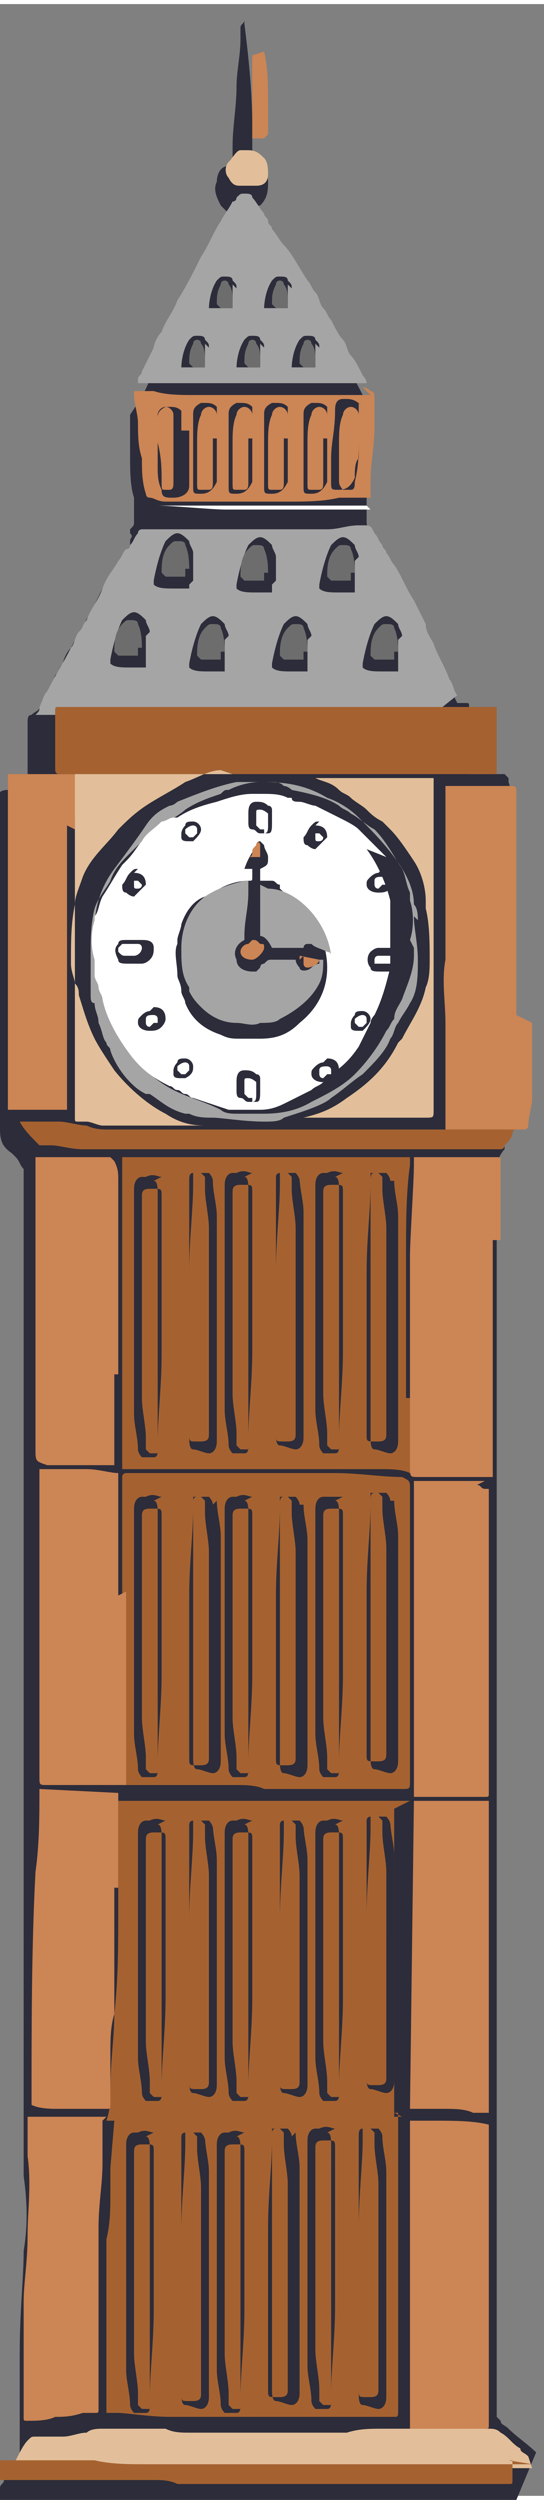 <?xml version="1.0" encoding="UTF-8"?> <!-- Creator: CorelDRAW 2020 (64-Bit) --> <svg xmlns="http://www.w3.org/2000/svg" xmlns:xlink="http://www.w3.org/1999/xlink" xmlns:xodm="http://www.corel.com/coreldraw/odm/2003" xml:space="preserve" width="16.985mm" height="77.918mm" style="shape-rendering:geometricPrecision; text-rendering:geometricPrecision; image-rendering:optimizeQuality; fill-rule:evenodd; clip-rule:evenodd" viewBox="0 0 138 631"><rect x="0" y="0" width="138" height="631" fill="#808080" stroke="none"/> <defs> <style type="text/css"> <![CDATA[ .fil0 {fill:#2C2C3A;fill-rule:nonzero} .fil6 {fill:#6D6D6D;fill-rule:nonzero} .fil2 {fill:#A56230;fill-rule:nonzero} .fil3 {fill:#A5A5A5;fill-rule:nonzero} .fil4 {fill:#CC8554;fill-rule:nonzero} .fil1 {fill:#E2BF9A;fill-rule:nonzero} .fil5 {fill:white;fill-rule:nonzero} ]]> </style> </defs> <g id="Слой_x0020_1">  <path class="fil0" d="M136 620c-2,-2 -5,-4 -7,-6 -1,-1 -2,-1 -2,-2 0,0 -1,-1 -1,-1 0,-3 0,-6 0,-9 0,-3 0,-6 0,-9l0 -4c0,-2 0,-5 0,-7 0,-3 0,-6 0,-8 0,-3 0,-6 0,-8 0,-5 0,-9 0,-14l0 -4c0,-4 0,-9 0,-14 0,-3 0,-6 0,-9 0,-6 0,-12 0,-19 0,-5 0,-11 0,-16 0,-3 0,-6 0,-9 0,-3 0,-6 0,-9 0,-4 0,-9 0,-13 0,-3 0,-6 0,-8 0,-3 0,-7 0,-10 0,-3 0,-6 0,-9 0,-2 0,-4 0,-7 0,-7 0,-14 0,-21 0,-3 0,-6 0,-10 0,-2 0,-3 0,-5 0,-2 0,-5 0,-7 0,-2 0,-4 0,-7 0,-3 0,-5 0,-8 0,-3 0,-5 0,-8 0,-2 0,-4 0,-6 0,-3 0,-6 0,-9 0,-2 0,-5 0,-7 0,-2 0,-14 0,-18 0,-3 0,-7 0,-10 0,-4 0,-9 0,-14 0,-2 1,-4 2,-5l0 0c0,0 0,0 0,-1 1,-2 2,-4 2,-5 0,-2 0,-9 0,-11 0,-1 0,-2 0,-3 0,-3 0,-6 0,-9 0,-2 0,-5 0,-7 0,-3 0,-6 0,-8 0,-4 0,-8 0,-12 0,-2 0,-3 0,-5 0,-2 0,-3 0,-5 0,-3 0,-6 0,-9 0,-3 0,-7 0,-10 0,-3 0,-5 -1,-8l0 -1c0,0 -1,-1 -1,-1 -1,0 -3,0 -4,0 -1,0 -2,0 -3,0 -1,0 -2,0 -2,0 0,0 0,0 0,0 0,-2 0,-3 0,-5l0 -2c0,-3 0,-7 0,-10 0,-1 0,-1 -1,-1 0,0 -1,0 -1,0 0,0 -1,0 -1,0 0,0 -4,-8 -6,-13 -2,-5 -4,-9 -5,-11 -2,-4 -4,-8 -7,-12 -1,-1 -1,-2 -2,-3 0,0 0,-1 -1,-1 -1,-2 -2,-4 -2,-6 0,0 0,-1 0,-1 0,0 0,-1 0,-1 0,-1 0,-2 0,-3 0,-1 0,-1 0,-2 0,-1 0,-2 0,-3 0,-3 1,-7 1,-10 0,-3 0,-6 0,-8 0,-1 0,-3 -2,-4 0,0 0,0 0,0l0 0c-1,-2 -2,-4 -4,-7l0 0c-2,-3 -3,-6 -5,-9 -1,-1 -1,-2 -2,-3 -1,-2 -2,-3 -3,-5 -2,-3 -3,-6 -6,-9 -2,-2 -3,-5 -5,-7 -1,-1 -2,-3 -3,-4 -1,-1 -1,-1 -1,-2 0,0 0,-1 0,-1 0,0 0,0 1,0 1,0 1,-1 2,-1 2,-2 2,-4 2,-6 0,-2 -1,-3 -3,-5 -1,0 -1,-1 -1,-2 0,-2 0,-3 0,-5 0,-1 0,-1 0,-2 0,-9 -1,-18 -2,-26 0,0 0,-1 0,-1 0,0 0,0 0,0l0 0 0 0c0,1 -1,1 -1,2l0 3c0,4 -1,8 -1,12 0,5 -1,10 -1,15l0 3c0,1 0,2 -1,2 -2,0 -3,2 -3,4 -1,2 0,4 1,6 1,1 1,1 2,2 0,0 1,0 1,1 0,0 0,0 0,0 0,0 0,1 0,1 -2,4 -4,8 -6,12l-1 3c-2,4 -4,7 -6,11 -1,2 -2,3 -3,5 -1,2 -2,5 -4,7 0,1 -1,1 -1,2 -1,3 -3,6 -5,9 0,0 0,1 0,1 0,1 0,2 0,2 0,1 0,2 0,3 0,1 0,3 0,4 0,4 0,8 1,11 0,2 0,4 0,6l0 0c0,1 0,1 -1,2 0,0 0,1 0,1 0,0 0,0 0,0 1,1 0,1 0,2 0,0 0,0 0,1 0,0 0,1 -1,1 0,1 -1,2 -2,3 -1,2 -2,3 -3,5 -1,2 -2,4 -3,6 -2,4 -4,7 -6,11 -1,1 -2,3 -2,4 -1,1 -1,2 -2,3 -1,3 -3,6 -4,8 0,1 -1,1 -2,2 -1,0 -1,1 -1,2 0,2 0,4 0,6 0,2 0,4 0,5 0,1 0,3 0,4 0,1 0,1 0,2l-3 0c-1,0 -1,0 -2,0 -2,0 -3,1 -3,3 0,2 0,5 0,7 0,1 0,3 0,4 0,1 0,2 0,4 0,1 0,2 0,4 0,1 0,2 0,3 0,1 0,1 0,2 0,1 0,1 0,2 0,1 0,2 0,2 0,1 0,2 0,3 0,1 0,3 0,4 0,2 0,4 0,5 0,3 0,5 0,8 0,2 0,4 0,6 0,1 0,3 0,4 0,1 0,3 0,4 0,1 0,2 0,3 0,1 0,2 0,3 0,4 0,9 1,13 0,0 0,1 0,1 0,3 0,5 3,7 0,0 0,0 0,0 0,0 1,1 1,1 1,1 1,2 2,3 0,1 0,3 0,4 0,0 0,1 0,1 0,1 0,3 0,4 0,1 0,2 0,4 0,2 0,3 0,5 0,2 0,4 0,6 0,2 0,3 0,5 0,2 0,4 0,6 0,3 0,5 0,8 0,2 0,3 0,5 0,5 0,10 0,14 0,2 0,4 0,7 0,4 0,8 0,13 0,3 0,6 0,9 0,4 0,8 0,12 0,3 0,7 0,10 0,2 0,4 0,6 0,2 0,3 0,5 0,1 0,2 0,3 0,1 0,3 0,4 0,3 0,6 0,8 0,3 0,6 0,9 0,1 0,2 0,3 0,0 0,1 0,1 0,1 0,1 0,2 0,5 0,10 0,14 0,2 0,3 0,5 0,2 0,5 0,7 0,2 0,4 0,6 0,2 0,4 0,6 0,3 0,7 0,10 0,3 0,6 0,10 0,2 0,5 0,7 0,1 0,3 0,5 0,2 0,4 0,5 0,2 0,3 0,5l0 1c0,3 0,6 0,8l0 1c0,3 0,7 0,11 1,7 1,13 0,19 0,7 -1,15 -1,26 0,1 0,3 0,4 0,1 0,2 0,3 0,1 0,2 0,3 0,1 0,2 0,4 0,1 0,3 0,4 0,1 0,1 0,2 0,2 0,4 0,6 0,0 0,0 0,0 0,0 0,1 0,1 0,1 -1,2 -2,3 -1,1 -1,1 -2,2 0,1 -1,1 -1,2 0,0 0,0 0,1 -1,1 -1,2 -2,2 0,0 0,1 0,1 0,1 0,2 0,2 0,1 0,3 1,4 0,1 0,1 1,1 1,0 2,0 2,0 2,0 3,0 5,0 1,0 1,0 2,0 1,0 2,0 3,0l0 0c6,0 11,0 18,-1 1,0 1,0 2,0 1,0 2,0 3,0 3,0 5,0 8,1 2,0 4,0 6,1 4,0 7,1 10,1 4,0 8,0 12,0l1 0c5,0 10,0 14,0 1,0 3,0 4,0 3,0 5,0 8,0 3,0 6,0 9,0l0 0c2,0 3,0 5,0 1,0 3,0 4,0 0,0 0,0 0,0 1,0 2,0 3,0 1,0 2,0 2,0l0 0c0,0 1,0 1,0 1,0 1,0 2,0 1,0 1,0 2,0 1,0 2,0 3,0 1,0 1,0 2,0 1,0 2,0 2,-1 0,-1 0,-2 0,-2 0,-1 0,-3 0,-4 0,-1 -1,-2 -2,-3z"></path> <path class="fil1" d="M134 621c-1,-1 -2,-1 -2,-2 -2,-1 -3,-3 -5,-4 -1,-1 -2,-1 -3,-1l0 0c-2,0 -5,0 -7,0l-1 0c-1,0 -2,0 -3,0 -2,0 -3,0 -5,0l0 0c-1,0 -2,0 -3,0 -1,0 -2,0 -3,0l0 0c-1,0 -2,0 -2,0 -1,0 -2,0 -3,0 -3,0 -6,0 -9,1 -1,0 -2,0 -4,0 -1,0 -2,0 -3,0 -2,0 -5,0 -8,0l0 0c-1,0 -2,0 -4,0 -1,0 -2,0 -3,0 -3,0 -5,0 -8,0 -3,0 -7,0 -10,0 -2,0 -4,0 -6,-1 -1,0 -1,0 -2,0 -1,0 -2,0 -2,0 -1,0 -3,0 -4,0 -1,0 -1,0 -2,0 -1,0 -1,0 -2,0 0,0 -1,0 -1,0 -1,0 -2,0 -3,0 -1,0 -3,0 -4,1 -2,0 -4,1 -6,1 -1,0 -3,0 -4,0 -1,0 -2,0 -3,0 -1,0 -1,0 -2,1 -1,1 -2,3 -3,5 0,1 -1,1 -1,2 1,0 1,0 2,0 1,0 3,0 4,0 2,0 3,0 5,0 2,0 3,0 5,0 1,0 2,0 3,0 1,0 3,0 4,0l2 0c2,0 5,0 7,0 2,0 4,0 6,0 2,0 3,0 5,0l2 0c4,0 8,0 12,0 1,0 2,0 4,0 1,0 2,0 3,0 1,0 2,0 3,0l1 0c1,0 1,0 2,0 1,0 2,0 3,0 1,0 2,0 2,0 1,0 2,0 3,0l0 0c2,0 5,0 7,0 2,0 4,0 6,0 2,0 4,0 6,0 2,0 4,0 6,0 1,0 2,0 2,0 1,0 2,0 2,0l0 0c2,0 3,0 5,0 1,0 2,0 3,0l1 0c3,0 6,0 9,0 2,0 3,0 5,0 1,0 1,0 2,0 0,0 0,0 0,0 0,0 0,0 0,0z"></path> <path class="fil2" d="M135 623c0,0 0,0 -1,0 0,0 0,0 0,0 -2,0 -4,0 -6,0 -5,0 -9,0 -14,0 -1,0 -2,0 -3,0 -1,0 -3,0 -4,0 -1,0 -2,0 -3,0 -1,0 -2,0 -3,0 -1,0 -2,0 -2,0 -1,0 -1,0 -2,0 -1,0 -1,0 -2,0 -1,0 -2,0 -2,0 -2,0 -4,0 -6,0 -2,0 -3,0 -5,0 -2,0 -4,0 -5,0 -1,0 -2,0 -3,0 -1,0 -2,0 -3,0 -2,0 -4,0 -6,0 -1,0 -3,0 -4,0l0 0c-1,0 -1,0 -2,0 -1,0 -2,0 -2,0 -1,0 -3,0 -4,0 -1,0 -2,0 -3,0 -1,0 -2,0 -3,0 -1,0 -2,0 -3,0 -2,0 -4,0 -7,0 -4,0 -9,0 -13,-1 -1,0 -2,0 -3,0 -1,0 -1,0 -2,0l0 0c-2,0 -4,0 -6,0 -1,0 -2,0 -3,0 -1,0 -1,0 -2,0 0,0 0,0 -1,0l-2 0c-1,0 -3,0 -4,0 -1,0 -1,0 -2,0 0,0 0,0 -1,0l1 5c0,0 1,0 1,0 1,0 2,0 3,0 1,0 2,0 2,0 2,0 5,0 7,0 1,0 2,0 3,0 1,0 2,0 2,0l3 0c2,0 5,0 7,0 1,0 2,0 3,0 2,0 4,0 6,0 1,0 2,0 3,0 2,0 4,0 6,1 2,0 4,0 6,0 2,0 4,0 6,0 1,0 2,0 3,0 0,0 1,0 1,0 1,0 1,0 2,0l0 0c1,0 2,0 3,0 1,0 2,0 3,0 2,0 4,0 5,0 1,0 2,0 3,0l6 0c2,0 5,0 7,0 5,0 9,0 14,0 1,0 1,0 2,0 1,0 1,0 2,0 0,0 0,0 1,0 2,0 4,0 7,0 1,0 2,0 3,0 0,0 1,0 1,0 1,0 2,0 3,0 1,0 2,0 3,0 1,0 2,0 3,0 1,0 1,0 1,-1l0 0c0,-1 0,-3 0,-4 0,0 0,-1 0,-1 0,0 0,0 -1,0z"></path> <path class="fil2" d="M103 353c0,-3 0,-7 0,-12 0,-1 0,-2 0,-3 0,-1 0,-2 0,-2 0,-2 0,-4 0,-6 0,-4 0,-8 0,-13 0,-8 0,-16 1,-23l0 -1c0,0 0,-1 0,-1 0,0 0,0 -1,0 -1,0 -3,0 -4,0 -2,0 -4,0 -6,0 -3,0 -5,0 -8,0 -3,0 -5,0 -8,0 -4,0 -9,0 -14,0 -4,0 -7,0 -11,0 -1,0 -2,0 -3,0 -4,0 -8,0 -11,0 -2,0 -4,0 -5,0 -1,0 -1,0 -2,0 0,1 0,2 0,3 0,3 0,5 0,8 0,2 0,5 0,7 0,3 0,5 0,8 0,2 0,5 0,7 0,2 0,3 0,5 0,3 0,6 0,9l0 3c0,1 0,3 0,4 0,3 0,7 0,11 0,4 0,8 0,12l0 1c0,0 0,1 0,1 0,0 0,0 1,0l0 0c1,0 1,0 2,0 1,0 3,0 5,0 1,0 2,0 3,0 2,0 3,0 5,0 1,0 1,0 2,0 3,0 7,0 10,0 4,0 8,0 12,0 5,0 10,0 16,0 2,0 5,0 7,0 0,0 0,0 1,0 0,0 0,0 1,0 3,0 6,0 8,1 1,0 1,0 1,-1 0,-1 0,-2 0,-3 0,-1 0,-3 0,-4 0,-2 0,-4 0,-7 0,-1 0,-3 0,-4z"></path> <path class="fil2" d="M102 535l0 0c-2,0 -4,0 -5,0 -2,0 -5,0 -7,0 -1,0 -2,0 -3,0 -1,0 -2,0 -4,0 -2,0 -4,0 -6,0 -2,0 -3,0 -5,0l-2 0c-4,0 -7,0 -11,0 -2,0 -4,0 -7,0 -3,0 -7,0 -10,0l0 0c-3,0 -6,0 -9,0 -1,0 -3,0 -4,0l0 0c0,0 0,1 0,1l-1 12c0,2 0,4 0,6 0,4 0,8 -1,12 0,9 0,18 0,25 0,5 0,9 0,14 0,1 0,3 0,4 0,0 0,1 0,1 1,0 2,0 3,0 2,0 8,1 13,1 2,0 4,0 5,0 3,0 6,0 9,0 1,0 3,0 4,0 1,0 2,0 3,0 0,0 1,0 1,0 1,0 3,0 4,0 2,0 3,0 5,0l0 0c3,0 6,0 9,0 2,0 3,0 5,0 4,0 8,0 12,0 1,0 1,0 1,-2l0 -1c0,-7 0,-14 0,-20 0,-2 0,-3 0,-5 0,-1 0,-3 0,-4 0,-5 0,-10 0,-16 0,-3 0,-7 0,-10 0,-6 0,-12 0,-18 0,-1 0,-1 0,-1 0,0 0,0 -1,0z"></path> <path class="fil2" d="M104 455c0,0 0,0 0,0 0,0 0,0 0,0 -2,0 -4,0 -6,0 -3,0 -6,0 -10,0 -1,0 -2,0 -3,0 -4,0 -9,0 -14,0 -2,0 -4,0 -7,0 -2,0 -4,0 -6,0 -3,0 -7,0 -10,0 -1,0 -2,0 -3,0 -3,0 -6,0 -9,0 -1,0 -3,0 -4,0 -1,0 -1,0 -2,0 0,3 0,5 0,8 0,6 0,12 0,19 0,10 0,18 -1,27 0,6 -1,12 -1,19 0,3 0,5 -1,8 0,0 1,0 1,0 1,0 1,0 2,0 1,0 3,0 4,0 3,0 6,0 9,0l0 0c3,0 6,0 8,0 2,0 4,0 6,0 4,0 8,0 12,0 1,0 2,0 4,0 2,0 4,0 6,0l2 0c2,0 3,0 5,0l2 0c1,0 1,0 2,0 1,0 2,0 4,0 0,0 1,0 1,0 0,0 1,0 1,0l0 0c0,0 1,0 1,0 0,0 1,0 1,0 0,0 1,0 1,0 1,0 1,0 1,0 0,0 0,0 0,-1 0,-3 0,-6 0,-9 0,-2 0,-4 0,-6 0,-2 0,-4 0,-7 0,-1 0,-3 0,-4 0,-2 0,-5 0,-7 0,-3 0,-7 0,-10 0,-2 0,-5 0,-7 0,-7 0,-13 0,-19 0,-2 0,-4 0,-6 0,-1 0,-2 0,-3z"></path> <path class="fil2" d="M104 410c0,-3 0,-6 0,-9 0,-1 0,-3 0,-4 0,-1 0,-1 0,-2 0,-1 0,-3 0,-4 0,-4 0,-7 0,-11 0,-1 0,-3 0,-4 0,-2 0,-2 -2,-3 -5,0 -11,-1 -17,-1 -1,0 -3,0 -4,0 -1,0 -2,0 -3,0 -2,0 -3,0 -5,0 -2,0 -5,0 -7,0 -1,0 -2,0 -3,0 -1,0 -1,0 -2,0 -2,0 -3,0 -5,0 -2,0 -3,0 -5,0 -3,0 -6,0 -8,0 -2,0 -4,0 -5,0 -1,0 -2,0 -2,0l0 0 0 0c0,0 -1,0 -1,0 0,0 -1,0 -1,0 -1,0 -1,0 -2,0 0,0 -1,0 -1,1l0 2c0,4 0,9 0,14 0,4 0,7 0,11 0,3 0,6 0,8 0,7 0,14 0,20 0,2 0,5 0,7 0,1 0,3 0,4 0,2 0,3 0,5 0,2 0,4 0,6 0,1 0,1 0,1 0,0 1,0 1,0 4,0 7,0 11,0 3,0 6,0 9,0l5 0c0,0 0,0 0,0l0 0c1,0 2,0 3,0 2,0 5,0 7,1 4,0 8,0 11,0 7,0 14,0 22,0l2 0c2,0 2,0 2,-2 0,-2 0,-5 0,-7 0,-4 0,-9 0,-13 0,-3 0,-5 0,-8 0,-4 0,-8 0,-13z"></path> <path class="fil2" d="M128 285c-1,0 -2,0 -3,0 -2,0 -4,0 -7,0 -6,0 -12,0 -18,0 -4,0 -9,0 -13,0 -2,0 -5,0 -7,0 -2,0 -4,0 -5,0l-1 0c-3,0 -7,0 -10,0l-1 0c-5,0 -11,0 -16,0 -3,0 -6,0 -9,0 -2,0 -3,0 -5,0 -1,0 -1,0 -2,0 -1,0 -2,0 -3,0 -2,0 -4,0 -6,-1 -2,0 -5,-1 -7,-1 -2,0 -3,0 -5,0 0,0 -1,0 -1,0 -1,0 -2,0 -3,0 0,0 -1,0 -1,0 0,0 0,0 0,0 0,0 0,0 0,0 1,2 3,4 5,6 0,0 0,0 1,0l2 0c2,0 5,1 8,1 0,0 1,0 2,0 0,0 1,0 1,0 0,0 1,0 1,0 1,0 1,0 1,0 1,0 3,0 4,0 2,0 3,0 5,0 3,0 7,0 10,0 1,0 2,0 3,0 2,0 3,0 5,0 4,0 8,0 11,0l1 0c2,0 4,0 6,0 2,0 4,0 6,0 3,0 5,0 7,0 2,0 5,0 6,0 1,0 2,0 3,0 1,0 1,0 2,0 5,0 10,0 15,0 2,0 5,0 7,0 3,0 7,0 10,0 0,0 1,0 1,-1 1,-1 2,-2 2,-3 0,0 0,-1 1,-1 0,0 0,0 0,-1 0,0 0,0 0,0l-2 0c0,0 -1,0 -1,0z"></path> <path class="fil1" d="M63 37c-1,0 -2,0 -2,0 -1,0 -2,2 -3,3 -1,1 -1,3 0,4 1,2 2,2 3,2l0 0c1,0 2,0 4,0 2,0 3,-1 3,-3 0,-1 0,-3 -1,-4 -1,-1 -2,-2 -4,-2z"></path> <path class="fil3" d="M89 89c-1,-1 -1,-3 -2,-4 -1,-1 -2,-3 -3,-5 -1,-1 -1,-2 -2,-3 -1,-1 -1,-3 -2,-4 -1,-1 -1,-2 -2,-3 -2,-3 -4,-7 -6,-9 -1,-1 -2,-3 -3,-4 0,-1 -1,-1 -1,-2 0,-1 -1,-1 -1,-2 -1,-1 -2,-3 -3,-4 0,-1 -1,-1 -2,-1 -1,0 -1,0 -2,1 0,0 0,1 -1,1 -1,2 -2,3 -3,5 -2,3 -3,6 -5,9 -2,4 -4,8 -6,11 -1,3 -3,5 -4,8 -1,1 -2,3 -2,4 -1,2 -2,4 -3,6 0,1 -1,1 -1,2 0,0 0,1 0,1 0,0 0,0 1,0 0,0 1,0 1,0 2,0 4,0 6,0 1,0 2,0 3,0 2,0 4,0 7,0 1,0 2,0 3,0 2,0 3,0 5,0 3,0 6,0 9,0 2,0 3,0 5,0 2,0 3,0 5,0 1,0 1,0 2,0 3,0 5,0 8,0 1,0 2,0 3,0 0,-1 -1,-2 -1,-2 -1,-2 -2,-4 -3,-5z"></path> <path class="fil4" d="M131 256c0,-1 0,-2 0,-3 0,-1 0,-2 0,-2 0,-1 0,-2 0,-3 0,-1 0,-3 0,-4 0,-2 0,-3 0,-5 0,-1 0,-3 0,-4 0,-1 0,-2 0,-3 0,-1 0,-2 0,-3 0,-2 0,-4 0,-6 0,-2 0,-4 0,-6 0,-3 0,-6 0,-11 0,-2 0,-4 0,-6 0,-2 0,-2 -2,-2l0 0c0,0 0,0 0,0 0,0 0,0 0,0 -3,0 -10,0 -11,0 -1,0 -2,0 -2,0 -1,0 -2,0 -3,0 0,0 0,0 0,0 0,0 0,0 0,0 0,0 0,0 0,1 0,5 0,9 0,13 0,1 0,1 0,2 0,0 0,1 0,1 0,3 0,6 0,9 0,2 0,3 0,5 0,1 0,3 0,4 0,1 0,2 0,3 0,2 0,4 0,6 -1,5 0,11 0,16 0,1 0,2 0,3 0,3 0,5 0,8 0,2 0,5 0,7 0,2 0,3 0,5 0,1 0,2 0,3 0,0 0,1 0,1 0,0 0,0 1,0l0 0c1,0 3,0 5,0 1,0 2,0 3,0 1,0 2,0 3,0l0 0c1,0 1,0 2,0 1,0 1,0 2,0 1,0 3,0 4,0 0,0 1,0 1,-1 0,-2 1,-5 1,-7 0,-2 0,-3 0,-5 0,-1 0,-2 0,-3 0,-1 0,-1 0,-2 0,-1 0,-2 0,-3 0,-1 0,-2 0,-3 0,-1 0,-2 0,-3z"></path> <path class="fil4" d="M124 604l0 -2c0,-3 0,-6 0,-9 0,-5 0,-10 0,-15 0,-2 0,-5 0,-7 0,-3 0,-7 0,-10 0,-4 0,-8 0,-12 0,-2 0,-3 0,-5l0 -5 0 -2c-4,-1 -9,-1 -14,-1 -2,0 -4,0 -6,0 0,1 0,1 0,2 0,2 0,3 0,5 0,1 0,2 0,3 0,2 0,3 0,5 0,2 0,5 0,7 0,2 0,4 0,6 0,2 0,5 0,7 0,3 0,5 0,8 0,3 0,5 0,8 0,3 0,7 0,10 0,4 0,8 0,11 0,1 0,2 0,3 0,1 0,1 0,2 0,0 0,0 0,1 0,0 0,0 0,0 0,0 1,0 1,0 1,0 2,0 3,0 2,0 5,0 8,0l0 0c2,0 4,0 6,0l1 0c1,0 1,0 1,-1 0,-1 0,-3 0,-4 0,-1 0,-2 0,-3z"></path> <path class="fil4" d="M30 347c0,-1 0,-3 0,-4 0,-2 0,-4 0,-5 0,-2 0,-5 0,-7 0,-2 0,-5 0,-7 0,-4 0,-8 0,-11 0,-1 0,-2 0,-3 0,-1 0,-3 0,-4 0,-3 0,-5 0,-8 0,-2 0,-3 -1,-5 0,0 -1,-1 -1,-1 -1,0 -3,0 -4,0 -1,0 -1,0 -2,0l-1 0c-2,0 -4,0 -7,0 -1,0 -3,0 -4,0 0,0 -1,0 -1,0 0,0 0,0 0,1 0,1 0,1 0,2 0,1 0,2 0,3 0,1 0,3 0,4 0,2 0,4 0,5 0,3 0,6 0,8 0,5 0,9 0,14 0,3 0,6 0,9l0 2c0,1 0,2 0,3 0,1 0,3 0,4 0,4 0,7 0,11 0,1 0,2 0,2 0,2 0,4 0,6 0,3 0,3 3,4 0,0 0,0 0,0l3 0c2,0 4,0 6,0 1,0 3,0 4,0l1 0c1,0 1,0 2,0l1 0c0,-1 0,-2 0,-2 0,-2 0,-4 0,-5 0,-1 0,-3 0,-4 0,-2 0,-3 0,-5 0,-1 0,-2 0,-4 0,-1 0,-2 0,-3z"></path> <path class="fil4" d="M27 535c-1,0 -2,0 -4,0 -3,0 -5,0 -8,0 -2,0 -3,0 -5,0 -1,0 -1,0 -2,0 0,0 0,0 0,0 0,0 0,0 -1,0 0,0 0,0 0,1 0,1 0,3 0,4 0,2 0,3 0,5 1,7 0,14 0,20 0,7 -1,12 -1,17 0,3 0,7 0,10 0,1 0,2 0,3 0,3 0,6 0,9 0,2 0,5 0,7 0,1 0,1 1,1 2,0 5,0 7,-1 2,0 4,0 7,-1 1,0 1,0 2,0 0,0 1,0 1,0 1,0 1,0 1,-1 0,-3 0,-7 0,-10 0,-1 0,-2 0,-3 0,-1 0,-2 0,-2 0,-2 0,-4 0,-5 0,-2 0,-4 0,-6 0,-2 0,-4 0,-7 0,-2 0,-3 0,-5 0,-3 0,-6 0,-8 0,-6 1,-11 1,-16 0,-2 0,-5 0,-7 0,-1 0,-2 0,-3l0 -1c0,0 0,0 0,0 0,0 0,0 0,0z"></path> <path class="fil4" d="M30 403c0,-3 0,-5 0,-8 0,-3 0,-7 0,-10 0,-2 0,-5 0,-7 0,-2 0,-3 0,-5 0,0 0,-1 0,-1 -2,0 -5,-1 -8,-1 -1,0 -2,0 -2,0 -1,0 -2,0 -2,0 -1,0 -2,0 -3,0 -1,0 -1,0 -2,0 0,0 -1,0 -1,0 0,0 -1,0 -1,0 0,0 0,0 -1,0 0,1 0,2 0,3 0,2 0,4 0,6 0,1 0,2 0,3 0,2 0,4 0,6 0,2 0,4 0,6 0,2 0,3 0,5 0,4 0,7 0,11l0 2c0,1 0,2 0,3 0,3 0,5 0,8 0,2 0,3 0,5 0,2 0,4 0,6 0,4 0,9 0,13l0 1c0,2 0,2 2,2l1 0c2,0 4,0 6,0 2,0 5,0 7,0 2,0 3,0 5,0 0,0 1,0 1,0 0,0 0,0 0,-1 0,-1 0,-1 0,-2l0 0c0,-2 0,-5 0,-7 0,-5 0,-10 0,-15 0,-7 0,-14 0,-21l0 -3z"></path> <path class="fil4" d="M30 477c0,-4 0,-7 0,-11l0 -13 -20 -1c0,7 0,14 -1,21 -1,19 -1,39 -1,59 2,1 5,1 7,1 1,0 1,0 2,0 1,0 1,0 2,0 1,0 1,0 2,0l0 0c2,0 4,0 6,0 1,0 1,0 1,-1 0,-3 0,-6 0,-9 0,-1 0,-3 0,-4 0,-3 0,-7 1,-10 0,-3 0,-5 0,-8 0,-2 0,-4 0,-6 0,-4 0,-8 0,-13 0,-2 0,-3 0,-5z"></path> <path class="fil4" d="M124 455l-19 0 -1 78c0,0 0,0 1,0l1 0c0,0 0,0 1,0 1,0 1,0 2,0 1,0 2,0 3,0 1,0 1,0 1,0 2,0 5,0 7,1 1,0 2,0 3,0 0,0 1,0 1,0 0,0 0,0 0,-1 0,-4 0,-8 0,-13 0,-4 0,-7 0,-10 0,-2 0,-3 0,-5l0 -5c0,-5 0,-10 0,-14 0,-7 0,-14 0,-20 0,-2 0,-5 0,-7 0,-1 0,-2 0,-3z"></path> <path class="fil4" d="M123 374c-1,0 -3,0 -4,0 -2,0 -4,0 -6,0 -1,0 -3,0 -4,0 -1,0 -2,0 -3,0 0,0 -1,0 -1,0 0,0 0,0 0,0 0,0 0,1 0,1l0 1c0,3 0,6 0,9 0,1 0,2 0,2 0,2 0,4 0,6 0,3 0,5 0,8 0,4 0,7 0,11 0,5 0,10 0,14 0,3 0,5 0,8 0,3 0,5 0,8 0,4 0,7 0,11 0,0 0,1 0,1 0,0 0,0 1,0 3,0 5,0 7,0 2,0 5,0 7,0 1,0 2,0 3,0 1,0 1,0 1,-1 0,-4 0,-8 0,-11l0 -3c0,-2 0,-3 0,-5 0,-2 0,-5 0,-7 0,-2 0,-4 0,-7 0,-5 0,-9 0,-14 0,-4 0,-8 0,-12 0,-2 0,-3 0,-5 0,-3 0,-6 0,-9l0 -4c0,0 -1,0 -1,0 -1,0 -1,-1 -2,-1z"></path> <path class="fil4" d="M127 313c0,-2 0,-3 0,-5 0,-1 0,-3 0,-4 0,-2 0,-3 0,-5 0,-2 0,-4 0,-6 0,-1 0,-1 -1,-1 -4,0 -8,0 -11,0 -1,0 -2,0 -4,0l-1 0c-1,0 -3,0 -4,0 0,0 0,0 0,0 0,0 -1,0 -1,0 0,0 0,0 0,1 0,0 0,1 0,1 0,4 -1,19 -1,23 0,2 0,5 0,7 0,2 0,5 0,7 0,3 0,5 0,8 0,4 0,7 0,11 0,3 0,6 0,10 0,3 0,7 0,10l0 0c0,3 0,3 2,3 0,0 1,0 1,0l0 0c5,0 11,0 17,0 0,0 1,0 1,0 0,0 0,0 0,-1 0,-1 0,-2 0,-3 0,-1 0,-1 0,-2 0,-3 0,-5 0,-8 0,-3 0,-5 0,-8 0,-2 0,-4 0,-7 0,-3 0,-6 0,-9l0 -2c0,-2 0,-4 0,-6 0,-2 0,-5 0,-7 0,-2 0,-4 0,-7z"></path> <path class="fil4" d="M19 209c0,-3 0,-7 1,-10l0 -4c-1,0 -1,0 -2,0 -1,0 -3,0 -4,0 0,0 -1,0 -2,0l-3 0c-3,0 -5,0 -7,0 0,1 0,2 0,3 0,2 0,4 0,6 0,2 0,5 0,7 0,2 0,5 0,7 0,1 0,1 0,2 0,1 0,1 0,2 0,2 0,4 0,5 0,2 0,5 0,7 0,6 0,12 0,18l0 1c0,5 0,11 0,16 0,2 0,4 0,6 0,1 0,3 0,4 0,0 0,1 0,1 2,0 4,0 6,0l1 0c0,0 0,0 0,0 0,0 1,0 1,0 0,0 1,0 1,0 1,0 1,0 2,0 1,0 2,0 3,0 0,0 1,0 1,0 0,-1 0,-2 0,-2 0,-2 0,-4 0,-5 0,-1 0,-3 0,-4 0,-2 0,-4 0,-6 0,-3 0,-7 0,-10 0,-2 0,-5 0,-8 0,-5 0,-10 0,-14 0,-2 0,-3 0,-5 0,-1 0,-1 0,-2 0,-1 0,-1 0,-2 0,-1 0,-2 0,-3 0,-2 0,-4 0,-5 0,-1 0,-3 0,-4 0,-1 0,-2 0,-2z"></path> <path class="fil4" d="M94 99l0 0c-2,0 -4,0 -6,0 -1,0 -2,0 -4,0 -1,0 -3,0 -4,0 -3,0 -6,0 -9,0 -2,0 -4,0 -6,0 -2,0 -3,0 -5,0 -2,0 -3,0 -5,0 -1,0 -2,0 -4,0 -1,0 -1,0 -2,0 -3,0 -7,0 -10,-1 -1,0 -2,0 -3,0 0,0 0,0 -1,0 0,0 -1,0 -1,0 0,0 0,1 0,1l0 0c0,2 1,5 1,7 0,3 0,6 1,9 0,3 0,6 1,9 0,0 0,1 1,1 1,0 2,1 4,1 4,0 8,0 12,0 2,0 14,0 18,0 0,0 1,0 1,0 4,0 9,0 13,-1l1 0c2,0 4,0 5,0 1,0 2,0 2,0 0,0 0,-1 0,-1 0,-1 0,-2 0,-3 0,-5 1,-9 1,-14 0,-2 0,-4 0,-6l0 -1c0,-1 0,-2 -1,-2 0,0 -1,-1 -2,-1z"></path> <path class="fil5" d="M94 128c-2,0 -4,0 -6,0 -2,0 -3,0 -5,0 -2,0 -4,0 -6,0 -1,0 -1,0 -2,0 -1,0 -1,0 -2,0l-1 0c-2,0 -3,0 -5,0 -2,0 -3,0 -5,0 -2,0 -3,0 -5,0 -3,0 -14,-1 -17,-1 -1,0 -3,0 -3,0l0 0c0,0 0,0 -1,0 0,0 0,0 0,0 0,0 0,0 0,0 0,0 0,0 1,0 1,0 6,0 7,0 1,0 4,0 8,0 3,0 7,0 8,0 3,0 13,0 16,0l0 0c5,0 10,0 15,0 1,0 2,0 2,0 0,0 1,0 1,0l0 0c0,0 0,0 0,0 0,0 0,0 -1,0z"></path> <path class="fil3" d="M116 175c-1,-1 -1,-3 -2,-4 -1,-3 -3,-6 -4,-9 -1,-2 -2,-3 -2,-5 -1,-2 -2,-4 -3,-6 -2,-3 -3,-6 -5,-9 -1,-1 -1,-2 -2,-3 0,-1 -1,-1 -1,-2 -1,-1 -1,-2 -2,-3 -1,-2 -1,-2 -3,-2 0,0 -1,0 -1,0 -3,0 -5,1 -8,1 -2,0 -4,0 -7,0 -2,0 -3,0 -5,0 -2,0 -3,0 -5,0 -1,0 -2,0 -2,0 -2,0 -3,0 -4,0 -3,0 -7,0 -10,0 -2,0 -4,0 -6,0 -3,0 -6,0 -8,0 0,0 -1,0 -1,1 -1,1 -1,2 -2,3 0,0 0,1 -1,1 -1,1 -1,2 -2,3 -1,2 -3,4 -4,7 -1,3 -3,5 -4,8 -1,1 -1,2 -2,3 -1,1 -1,3 -2,4 -2,4 -4,7 -6,11 -1,1 -1,2 -2,4 0,1 0,1 -1,2l2 0c1,0 3,0 4,0l2 0c3,0 6,0 9,0 1,0 2,0 3,0l2 0c2,0 4,0 6,0 2,0 3,0 5,0 0,0 1,0 1,0 0,0 1,0 1,0 1,0 1,0 2,0 2,0 4,0 6,0 2,0 4,0 6,0l1 0c3,0 6,0 8,0 2,0 4,0 6,0 3,0 6,0 8,0 1,0 2,0 3,0 1,0 2,0 2,0 1,0 2,0 2,0l0 0c1,0 2,0 3,0 1,0 2,0 3,0 1,0 2,0 3,0 3,0 7,0 10,0 1,0 3,0 4,0 0,0 0,0 0,0 0,0 0,0 0,-1z"></path> <path class="fil2" d="M119 178c0,0 0,0 0,0 -1,0 -2,0 -3,0 -2,0 -4,0 -6,0 -7,0 -12,0 -18,0l-1 0c-2,0 -4,0 -6,0 -1,0 -2,0 -3,0 -1,0 -3,0 -4,0 -1,0 -3,0 -4,0 -1,0 -3,0 -4,0 -1,0 -3,0 -4,0 0,0 -1,0 -1,0 0,0 0,0 -1,0 0,0 -1,0 -1,0l-2 0c-3,0 -6,0 -9,0 -3,0 -7,0 -10,0 -1,0 -2,0 -2,0 -1,0 -2,0 -3,0 -1,0 -3,0 -4,0 -1,0 -1,0 -2,0 -1,0 -2,0 -3,0 -3,0 -6,0 -9,0 -1,0 -2,0 -4,0 0,0 0,0 0,0 -1,0 -1,0 -1,1 0,2 0,3 0,5 0,1 0,2 0,3 0,2 0,5 0,7 0,0 0,1 1,1 1,0 1,0 2,0 0,0 1,0 1,0 1,0 1,0 2,0 1,0 1,0 2,0 2,0 4,0 6,0 2,0 4,0 7,0 2,0 4,0 6,0 1,0 2,0 3,0 1,0 2,0 3,0l0 0c2,0 4,0 6,0 2,0 4,0 6,0 1,0 1,0 2,0 1,0 2,0 3,0 2,0 5,0 7,0 1,0 2,0 4,0 1,0 3,0 4,0 2,0 4,0 5,0 1,0 2,0 3,0 1,0 1,0 2,0 1,0 1,0 2,0 1,0 2,0 3,0 2,0 3,0 5,0 2,0 4,0 6,0 2,0 4,0 7,0 1,0 3,0 4,0 1,0 3,0 4,0l2 0 4 0c0,0 0,-1 0,-1 0,-1 0,-1 0,-2 0,-1 0,-1 0,-2 0,-1 0,-1 0,-2 0,-1 0,-3 0,-4 0,-2 0,-3 0,-5 0,0 0,-1 0,-1 0,0 0,0 -1,0z"></path> <path class="fil1" d="M59 195l-1 0c-1,0 -2,0 -3,0 -1,0 -2,0 -4,0 -1,0 -2,0 -3,0 -2,0 -3,0 -5,0 -2,0 -3,0 -5,0 -1,0 -2,0 -4,0 -1,0 -2,0 -3,0l0 0c-4,0 -7,0 -11,0 0,0 0,0 0,0 0,0 -1,0 -1,0 0,0 0,0 0,1 0,1 0,2 0,4 0,1 0,3 0,4 0,2 0,3 0,5 0,4 0,7 0,11 0,0 0,1 0,1 0,2 0,4 0,7 0,3 0,7 0,10 0,1 0,3 0,4l0 1c0,4 0,7 0,11 0,1 0,3 0,5 0,2 0,5 0,7 0,1 0,3 0,4 0,4 0,8 0,12 0,0 0,0 0,0 0,1 0,1 1,1 1,0 1,0 2,0 1,0 3,1 4,1 2,0 5,0 7,0 1,0 3,0 5,0 3,0 5,0 8,0 2,0 3,0 5,0 0,0 1,0 1,0 0,0 0,0 0,0 -4,0 -7,-1 -10,-3 -4,-2 -9,-6 -13,-11 -2,-3 -4,-6 -5,-8 -2,-4 -3,-8 -4,-11 0,-1 0,-2 -1,-3 0,-1 -1,-3 -1,-5 0,-6 0,-10 1,-15 0,-2 1,-4 2,-7 2,-5 6,-8 9,-12 2,-2 4,-4 7,-6 3,-2 7,-4 10,-6l0 0c3,-1 6,-3 9,-3 0,0 1,0 1,0 0,0 0,0 0,0l0 0 -1 0z"></path> <path class="fil1" d="M110 196l-32 0c0,0 0,0 0,0 0,0 0,0 1,0 0,0 1,0 1,0 2,1 4,1 6,3 1,1 2,1 3,2 1,1 3,2 4,3 1,1 2,2 4,3 1,1 1,1 2,2 2,2 4,5 6,8 2,3 3,7 3,10 0,1 0,1 0,2 1,4 1,9 1,13 0,2 0,5 -1,7 -1,5 -4,9 -6,13l-1 1c-3,6 -7,10 -13,14 -4,3 -7,4 -11,5 0,0 -1,0 -1,0l0 0c1,0 2,0 3,0 0,0 1,0 1,0 2,0 3,0 5,0 2,0 5,0 7,0 3,0 6,0 8,0 2,0 5,0 7,0l1 0c2,0 2,0 2,-2l0 0c0,-1 0,-2 0,-3 0,-2 0,-4 0,-6 0,-4 0,-7 0,-11 0,-3 0,-6 0,-9 0,-3 0,-6 0,-9 0,-1 0,-2 0,-3 0,-1 0,-2 0,-3 0,-2 0,-3 0,-5 0,-1 0,-2 0,-3 0,-2 0,-5 0,-8 0,-2 0,-4 0,-6 0,-1 0,-2 0,-4l0 -1c0,-1 0,-3 0,-4 0,-3 0,-5 0,-8 0,-1 0,-2 0,-3z"></path> <path class="fil4" d="M64 13l0 -1c0,-1 0,-2 0,-4 0,0 0,-1 0,-1 0,0 0,0 0,0 0,0 0,0 0,0 0,1 0,2 0,3 0,2 0,5 0,7 0,2 0,3 0,5 0,2 0,4 0,5 0,1 0,2 0,4 0,1 0,1 0,2 0,0 0,1 0,1 0,0 1,0 2,0 0,0 0,0 1,0 0,0 1,-1 1,-1 0,-2 0,-5 0,-8 0,-4 0,-9 -1,-13z"></path> <path class="fil0" d="M70 146c0,-2 0,-4 0,-6 0,-1 -1,-2 -1,-3 -1,-1 -2,-2 -3,-2 -1,0 -2,1 -3,2 -2,4 -3,10 -3,10 0,0 0,0 0,1 1,1 3,1 5,1l1 0c1,0 1,0 2,0 0,0 0,0 0,0 1,0 1,0 1,0 0,0 0,-1 0,-1l0 -1z"></path> <path class="fil0" d="M38 159c0,-1 -1,-2 -1,-3 -1,-1 -2,-2 -3,-2 -1,0 -2,1 -3,2 -2,4 -3,10 -3,10 0,0 0,0 0,1 1,1 3,1 5,1l1 0c1,0 1,0 2,0 0,0 0,0 0,0 1,0 1,0 1,0 0,0 0,-1 0,-1l0 -1c0,-2 0,-4 0,-6z"></path> <path class="fil0" d="M49 146l0 -1c0,-2 0,-4 0,-6 0,-1 -1,-2 -1,-3 -1,-1 -2,-2 -3,-2 -1,0 -2,1 -3,2 -2,4 -3,10 -3,10 0,0 0,0 0,1 1,1 3,1 5,1l1 0c1,0 1,0 2,0 0,0 0,0 0,0 1,0 1,0 1,0 0,0 0,-1 0,-1z"></path> <path class="fil0" d="M58 160c0,-1 -1,-2 -1,-3 -1,-1 -2,-2 -3,-2 -1,0 -2,1 -3,2 -2,4 -3,10 -3,10 0,0 0,0 0,1 1,1 3,1 5,1l1 0c1,0 1,0 2,0 0,0 0,0 0,0 1,0 1,0 1,0 0,0 0,-1 0,-1l0 -1c0,-2 0,-4 0,-6z"></path> <path class="fil0" d="M102 160c0,-1 -1,-2 -1,-3 -1,-1 -2,-2 -3,-2 -1,0 -2,1 -3,2 -2,4 -3,10 -3,10 0,0 0,0 0,1 1,1 3,1 5,1l1 0c1,0 1,0 2,0 0,0 0,0 0,0 1,0 1,0 1,0 0,0 0,-1 0,-1l0 -1c0,-2 0,-4 0,-6z"></path> <path class="fil0" d="M79 160c0,-1 -1,-2 -1,-3 -1,-1 -2,-2 -3,-2 -1,0 -2,1 -3,2 -2,4 -3,10 -3,10 0,0 0,0 0,1 1,1 3,1 5,1l1 0c1,0 1,0 2,0 0,0 0,0 0,0 1,0 1,0 1,0 0,0 0,-1 0,-1l0 -1c0,-2 0,-4 0,-6z"></path> <path class="fil0" d="M91 140c0,-1 -1,-2 -1,-3 -1,-1 -2,-2 -3,-2 -1,0 -2,1 -3,2 -2,4 -3,10 -3,10 0,0 0,0 0,1 1,1 3,1 5,1l1 0c1,0 1,0 2,0 0,0 0,0 0,0 1,0 1,0 1,0 0,0 0,-1 0,-1l0 -1c0,-2 0,-4 0,-6z"></path> <path class="fil6" d="M68 144c0,-1 0,-4 -1,-6 0,-1 -1,-1 -2,-1 -1,0 -1,0 -2,1 -2,2 -2,5 -2,7 0,0 1,1 1,1 1,0 2,0 2,0 0,0 0,0 1,0 1,0 2,0 2,0 0,0 0,-1 0,-2 0,0 0,0 0,0z"></path> <path class="fil6" d="M48 143c0,-1 0,-4 -1,-6 0,-1 -1,-1 -2,-1 -1,0 -1,0 -2,1 -2,2 -2,5 -2,7 0,0 1,1 1,1 1,0 2,0 2,0 0,0 0,0 1,0 1,0 2,0 2,0 0,0 0,-1 0,-2 0,0 0,0 0,0z"></path> <path class="fil6" d="M90 144c0,-1 0,-4 -1,-6 0,-1 -1,-1 -2,-1 -1,0 -1,0 -2,1 -2,2 -2,5 -2,7 0,0 1,1 1,1 1,0 2,0 2,0 0,0 0,0 1,0 1,0 2,0 2,0 0,0 0,-1 0,-2 0,0 0,0 0,0z"></path> <path class="fil6" d="M57 164c0,-1 0,-4 -1,-6 0,-1 -1,-1 -2,-1 -1,0 -1,0 -2,1 -2,2 -2,5 -2,7 0,0 1,1 1,1 1,0 2,0 2,0 0,0 0,0 1,0 1,0 2,0 2,0 0,0 0,-1 0,-2 0,0 0,0 0,0z"></path> <path class="fil6" d="M36 163c0,-1 0,-4 -1,-6 0,-1 -1,-1 -2,-1 -1,0 -1,0 -2,1 -2,2 -2,5 -2,7 0,0 1,1 1,1 1,0 2,0 2,0 0,0 0,0 1,0 1,0 2,0 2,0 0,0 0,-1 0,-2 0,0 0,0 0,0z"></path> <path class="fil6" d="M78 164c0,-1 0,-4 -1,-6 0,-1 -1,-1 -2,-1 -1,0 -1,0 -2,1 -2,2 -2,5 -2,7 0,0 1,1 1,1 1,0 2,0 2,0 0,0 0,0 1,0 1,0 2,0 2,0 0,0 0,-1 0,-2 0,0 0,0 0,0z"></path> <path class="fil6" d="M101 164c0,-1 0,-4 -1,-6 0,-1 -1,-1 -2,-1 -1,0 -1,0 -2,1 -2,2 -2,5 -2,7 0,0 1,1 1,1 1,0 2,0 2,0 0,0 0,0 1,0 1,0 2,0 2,0 0,0 0,-1 0,-2 0,0 0,0 0,0z"></path> <path class="fil0" d="M67 87c0,-1 0,-1 -1,-2 0,-1 -1,-1 -2,-1 -1,0 -1,0 -2,1 -2,3 -2,7 -2,7 0,0 0,0 0,0 0,0 2,0 3,0l1 0c0,0 1,0 1,0 0,0 0,0 0,0 0,0 1,0 1,0 0,0 0,0 0,-1l0 -1c0,-1 0,-3 0,-4z"></path> <path class="fil0" d="M53 87c0,-1 0,-1 -1,-2 0,-1 -1,-1 -2,-1 -1,0 -1,0 -2,1 -2,3 -2,7 -2,7 0,0 0,0 0,0 0,0 2,0 3,0l1 0c0,0 1,0 1,0 0,0 0,0 0,0 0,0 1,0 1,0 0,0 0,0 0,-1l0 -1c0,-1 0,-3 0,-4z"></path> <path class="fil0" d="M81 87c0,-1 0,-1 -1,-2 0,-1 -1,-1 -2,-1 -1,0 -1,0 -2,1 -2,3 -2,7 -2,7 0,0 0,0 0,0 0,0 2,0 3,0l1 0c0,0 1,0 1,0 0,0 0,0 0,0 0,0 1,0 1,0 0,0 0,0 0,-1l0 -1c0,-1 0,-3 0,-4z"></path> <path class="fil0" d="M60 72c0,-1 0,-1 -1,-2 0,-1 -1,-1 -2,-1 -1,0 -1,0 -2,1 -2,3 -2,7 -2,7 0,0 0,0 0,0 0,0 2,0 3,0l1 0c0,0 1,0 1,0 0,0 0,0 0,0 0,0 1,0 1,0 0,0 0,0 0,-1l0 -1c0,-1 0,-3 0,-4z"></path> <path class="fil0" d="M74 72c0,-1 0,-1 -1,-2 0,-1 -1,-1 -2,-1 -1,0 -1,0 -2,1 -2,3 -2,7 -2,7 0,0 0,0 0,0 0,0 2,0 3,0l1 0c0,0 1,0 1,0 0,0 0,0 0,0 0,0 1,0 1,0 0,0 0,0 0,-1l0 -1c0,-1 0,-3 0,-4z"></path> <path class="fil6" d="M66 90c0,-1 0,-3 -1,-4 0,-1 -1,-1 -1,-1 0,0 -1,0 -1,1 -1,2 -1,3 -1,5 0,0 0,0 1,1 1,0 1,0 1,0 0,0 0,0 0,0 1,0 1,0 2,0 0,0 0,0 0,-1 0,0 0,0 0,0z"></path> <path class="fil6" d="M52 90c0,-1 0,-3 -1,-4 0,-1 -1,-1 -1,-1 0,0 -1,0 -1,1 -1,2 -1,3 -1,5 0,0 0,0 1,1 1,0 1,0 1,0 0,0 0,0 0,0 1,0 1,0 2,0 0,0 0,0 0,-1 0,0 0,0 0,0z"></path> <path class="fil6" d="M80 90c0,-1 0,-3 -1,-4 0,-1 -1,-1 -1,-1 0,0 -1,0 -1,1 -1,2 -1,3 -1,5 0,0 0,0 1,1 1,0 1,0 1,0 0,0 0,0 0,0 1,0 1,0 2,0 0,0 0,-1 0,-1 0,0 0,0 0,0z"></path> <path class="fil6" d="M59 75c0,-1 0,-3 -1,-4 0,-1 -1,-1 -1,-1 0,0 -1,0 -1,1 -1,2 -1,3 -1,5 0,0 0,0 1,1 1,0 1,0 1,0 0,0 0,0 0,0 1,0 1,0 2,0 0,0 0,-1 0,-1 0,0 0,0 0,0z"></path> <path class="fil6" d="M73 75c0,-1 0,-3 -1,-4 0,-1 -1,-1 -1,-1 0,0 -1,0 -1,1 -1,2 -1,3 -1,5 0,0 0,0 1,1 1,0 1,0 1,0 0,0 0,0 0,0 1,0 1,0 2,0 0,0 0,0 0,-1 0,0 0,0 0,0z"></path> <path class="fil0" d="M75 327c0,2 0,4 0,6 0,2 0,4 0,5 0,3 0,7 0,10 0,3 0,5 0,8 0,2 0,4 0,6 0,1 0,2 -2,2 0,0 0,0 0,0 0,0 0,0 -1,0 0,0 0,0 0,0 -2,0 -2,0 -2,-2 0,-2 0,-3 0,-5 0,-1 0,-2 0,-3 0,-1 0,-2 0,-4 0,-2 0,-4 0,-6 0,-2 0,-4 0,-6 0,-2 0,-5 0,-8 0,-1 0,-3 0,-4 0,-2 0,-3 0,-5 0,-8 1,-16 1,-22 0,-1 0,-1 0,-2 0,0 0,0 0,-1 0,0 0,0 1,0 0,0 1,0 1,0 0,0 1,1 1,1 0,1 0,2 0,3 0,3 1,7 1,10 0,5 0,11 0,16zm1 -29c0,-1 -1,-2 -1,-2 -1,0 -2,0 -4,0 -1,0 -1,1 -1,1 0,1 0,1 0,2 0,0 0,1 0,1 0,2 0,3 0,5 0,3 0,6 0,10 0,3 0,5 0,8 0,3 0,5 0,8 0,2 0,4 0,5 0,2 0,5 0,7 0,7 0,13 0,19l0 0c0,1 0,3 1,3 1,0 3,1 4,1 0,0 0,0 0,0 1,0 2,-1 2,-3 0,-3 0,-6 0,-9 0,-1 0,-3 0,-4 0,-2 0,-4 0,-7 0,-2 0,-4 0,-7 0,-2 0,-3 0,-5 0,-1 0,-3 0,-4 0,-1 0,-3 0,-5 0,-3 0,-6 0,-9 0,-1 0,-3 0,-4 0,-1 0,-2 0,-3 0,-3 -1,-6 -1,-9z"></path> <path class="fil0" d="M64 305c0,1 0,2 0,3 0,1 0,3 0,4 0,2 0,4 0,6 0,2 0,4 0,6 0,2 0,5 0,8 0,1 0,3 0,4 0,2 0,3 0,5 0,8 -1,16 -1,22 0,1 0,1 0,2 0,0 0,0 0,1 0,0 0,0 -1,0 0,0 -1,0 -1,0 0,0 -1,-1 -1,-1 0,-1 0,-2 0,-3 0,-3 -1,-7 -1,-10 0,-5 0,-11 0,-16 0,-2 0,-4 0,-6 0,-2 0,-4 0,-5 0,-3 0,-7 0,-10 0,-3 0,-5 0,-8 0,-2 0,-4 0,-6 0,-1 0,-2 2,-2 0,0 0,0 0,0 0,0 0,0 1,0 0,0 0,0 0,0 2,0 2,0 2,2 0,2 0,3 0,5zm0 -9c-1,0 -2,-1 -4,0 0,0 0,0 -1,0 -1,0 -2,1 -2,3 0,3 0,6 0,9 0,1 0,3 0,4 0,2 0,4 0,7 0,2 0,4 0,7 0,1 0,3 0,5 0,1 0,3 0,4 0,1 0,3 0,5 0,3 0,6 0,9 0,1 0,3 0,4 0,1 0,2 0,3 0,3 1,6 1,9 0,1 1,2 1,2 0,0 1,0 1,0 1,0 1,0 2,0 1,0 1,-1 1,-2 0,-1 0,-1 0,-2 0,0 0,-1 0,-1 0,-2 0,-3 0,-5 0,-3 0,-6 0,-10 0,-3 0,-5 0,-8 0,-3 0,-5 0,-8 0,-2 0,-4 0,-5 0,-2 0,-5 0,-7 0,-7 0,-13 0,-19l0 0c0,-1 0,-3 -1,-3z"></path> <path class="fil0" d="M98 327c0,2 0,4 0,6 0,2 0,4 0,5 0,3 0,7 0,10 0,3 0,5 0,8 0,2 0,4 0,6 0,1 0,2 -2,2 0,0 0,0 0,0 0,0 0,0 -1,0 0,0 0,0 0,0 -2,0 -2,0 -2,-2 0,-2 0,-3 0,-5 0,-1 0,-2 0,-3 0,-1 0,-3 0,-4 0,-2 0,-4 0,-6 0,-2 0,-4 0,-6 0,-2 0,-5 0,-8 0,-1 0,-3 0,-4 0,-2 0,-3 0,-5 0,-8 1,-16 1,-22 0,-1 0,-1 0,-2 0,0 0,0 0,-1 0,0 0,0 1,0 0,0 1,0 1,0 0,0 1,1 1,1 0,1 0,2 0,3 0,3 1,7 1,10 0,5 0,11 0,16zm1 -29c0,-1 -1,-2 -1,-2 0,0 -1,0 -1,0 -1,0 -1,0 -2,0 -1,0 -1,1 -1,2 0,1 0,1 0,2 0,0 0,1 0,1 0,2 0,3 0,5 0,3 0,6 0,10 0,3 0,5 0,8 0,3 0,5 0,8 0,2 0,4 0,5 0,2 0,5 0,7 0,7 0,13 0,19l0 0c0,1 0,3 1,3 1,0 3,1 4,1 0,0 0,0 0,0 1,0 2,-1 2,-3 0,-3 0,-6 0,-9 0,-1 0,-3 0,-4 0,-2 0,-4 0,-7 0,-2 0,-4 0,-7 0,-2 0,-3 0,-5 0,-1 0,-3 0,-4 0,-1 0,-3 0,-5 0,-3 0,-6 0,-9 0,-1 0,-3 0,-4 0,-1 0,-2 0,-3 0,-3 -1,-6 -1,-9z"></path> <path class="fil0" d="M87 305c0,1 0,2 0,3 0,1 0,2 0,4 0,2 0,4 0,6 0,2 0,4 0,6 0,2 0,5 0,8 0,1 0,3 0,4 0,2 0,3 0,5 0,8 -1,16 -1,22 0,1 0,1 0,2 0,0 0,0 0,1 0,0 0,0 -1,0 0,0 -1,0 -1,0 0,0 -1,-1 -1,-1 0,-1 0,-2 0,-3 0,-3 -1,-7 -1,-10 0,-5 0,-11 0,-16 0,-2 0,-4 0,-6 0,-2 0,-4 0,-5 0,-3 0,-7 0,-10 0,-3 0,-5 0,-8 0,-2 0,-4 0,-6 0,-1 0,-2 2,-2 0,0 0,0 0,0 0,0 0,0 1,0 0,0 0,0 0,0 2,0 2,0 2,2 0,2 0,3 0,5zm0 -9c-1,0 -2,-1 -4,0 0,0 0,0 -1,0 -1,0 -2,1 -2,3 0,3 0,6 0,9 0,1 0,3 0,4 0,2 0,4 0,7 0,2 0,4 0,7 0,2 0,3 0,5 0,1 0,3 0,4 0,1 0,3 0,5 0,3 0,6 0,9 0,1 0,3 0,4 0,1 0,2 0,3 0,3 1,6 1,9 0,1 1,2 1,2 0,0 1,0 1,0 1,0 1,0 2,0 1,0 1,-1 1,-2 0,-1 0,-1 0,-2 0,0 0,-1 0,-1 0,-2 0,-3 0,-5 0,-3 0,-7 0,-10 0,-3 0,-5 0,-8 0,-3 0,-5 0,-8 0,-2 0,-4 0,-5 0,-2 0,-5 0,-7 0,-7 0,-13 0,-19l0 0c0,-1 0,-3 -1,-3z"></path> <path class="fil0" d="M53 327c0,2 0,4 0,6 0,2 0,4 0,5 0,3 0,7 0,10 0,3 0,5 0,8 0,2 0,4 0,6 0,1 0,2 -2,2 0,0 0,0 0,0 0,0 0,0 -1,0 0,0 0,0 0,0 -2,0 -2,0 -2,-2 0,-2 0,-3 0,-5 0,-1 0,-2 0,-3 0,-1 0,-2 0,-4 0,-2 0,-4 0,-6 0,-2 0,-4 0,-6 0,-2 0,-5 0,-8 0,-1 0,-3 0,-4 0,-2 0,-3 0,-5 0,-8 1,-16 1,-22 0,-1 0,-1 0,-2 0,0 0,0 0,-1 0,0 0,0 1,0 0,0 1,0 1,0 0,0 1,1 1,1 0,1 0,2 0,3 0,3 1,7 1,10 0,5 0,11 0,16zm1 -29c0,-1 -1,-2 -1,-2 -1,0 -2,0 -4,0 -1,0 -1,1 -1,2 0,1 0,1 0,2 0,0 0,1 0,1 0,2 0,3 0,5 0,3 0,6 0,10 0,3 0,5 0,8 0,3 0,5 0,8 0,2 0,4 0,5 0,2 0,5 0,7 0,7 0,13 0,19l0 0c0,1 0,3 1,3 1,0 3,1 4,1 0,0 0,0 0,0 1,0 2,-1 2,-3 0,-3 0,-6 0,-9 0,-1 0,-3 0,-4 0,-2 0,-4 0,-7 0,-2 0,-4 0,-7 0,-2 0,-3 0,-5 0,-1 0,-3 0,-4 0,-1 0,-3 0,-5 0,-3 0,-6 0,-9 0,-1 0,-3 0,-4 0,-1 0,-2 0,-3 0,-3 -1,-6 -1,-9z"></path> <path class="fil0" d="M41 306c0,1 0,2 0,3 0,1 0,2 0,4 0,2 0,4 0,6 0,2 0,4 0,6 0,2 0,5 0,8 0,1 0,3 0,4 0,2 0,3 0,5 0,8 -1,16 -1,22 0,1 0,1 0,2 0,0 0,0 0,1 0,0 0,0 -1,0 0,0 -1,0 -1,0 0,0 -1,-1 -1,-1 0,-1 0,-2 0,-3 0,-3 -1,-7 -1,-10 0,-5 0,-11 0,-16 0,-2 0,-4 0,-6 0,-2 0,-4 0,-5 0,-3 0,-7 0,-10 0,-3 0,-5 0,-8 0,-2 0,-4 0,-6 0,-1 0,-2 2,-2 0,0 0,0 0,0 0,0 0,0 1,0 0,0 0,0 0,0 2,0 2,0 2,2 0,2 0,3 0,5zm0 -9c-1,0 -2,-1 -4,0 0,0 0,0 -1,0 -1,0 -2,1 -2,3 0,3 0,6 0,9 0,1 0,3 0,4 0,2 0,4 0,7 0,2 0,4 0,7 0,2 0,3 0,5 0,1 0,3 0,4 0,1 0,3 0,5 0,3 0,6 0,9 0,1 0,3 0,4 0,1 0,2 0,3 0,3 1,6 1,9 0,1 1,2 1,2 0,0 1,0 1,0 1,0 1,0 2,0 1,0 1,-1 1,-2 0,-1 0,-1 0,-2 0,0 0,-1 0,-1 0,-2 0,-3 0,-5 0,-3 0,-6 0,-10 0,-3 0,-5 0,-8 0,-3 0,-5 0,-8 0,-2 0,-4 0,-5 0,-2 0,-5 0,-7 0,-7 0,-13 0,-19l0 0c0,-1 0,-3 -1,-3z"></path> <path class="fil0" d="M75 409c0,2 0,4 0,6 0,2 0,4 0,5 0,3 0,7 0,10 0,3 0,5 0,8 0,2 0,4 0,6 0,1 0,2 -2,2 0,0 0,0 -1,0 0,0 0,0 0,0 -2,0 -2,0 -2,-2 0,-2 0,-3 0,-5 0,-1 0,-2 0,-3 0,-1 0,-2 0,-4 0,-2 0,-4 0,-6 0,-2 0,-4 0,-6 0,-2 0,-5 0,-8 0,-1 0,-3 0,-4 0,-2 0,-3 0,-5 0,-8 1,-16 1,-22 0,-1 0,-1 0,-2 0,0 0,0 0,-1 0,0 0,0 1,0 0,0 1,0 1,0 0,0 1,1 1,1 0,1 0,2 0,3 0,3 1,7 1,10 0,5 0,11 0,16zm1 -29c0,-1 -1,-2 -1,-2 0,0 -1,0 -1,0 -1,0 -1,0 -2,0 -1,0 -1,1 -1,2 0,1 0,1 0,2 0,0 0,1 0,1 0,2 0,3 0,5 0,3 0,6 0,10 0,3 0,5 0,8 0,3 0,5 0,8 0,2 0,4 0,5 0,2 0,5 0,7 0,7 0,13 0,19l0 0c0,1 0,3 1,3 1,0 3,1 4,1 0,0 0,0 0,0 1,0 2,-1 2,-3 0,-3 0,-6 0,-9 0,-1 0,-3 0,-4 0,-2 0,-4 0,-7 0,-2 0,-4 0,-7 0,-2 0,-3 0,-5 0,-1 0,-3 0,-4 0,-1 0,-3 0,-5 0,-3 0,-6 0,-9 0,-1 0,-3 0,-4 0,-1 0,-2 0,-3 0,-3 -1,-6 -1,-9z"></path> <path class="fil0" d="M64 387c0,1 0,2 0,3 0,1 0,2 0,4 0,2 0,4 0,6 0,2 0,4 0,6 0,2 0,5 0,8 0,1 0,3 0,4 0,2 0,3 0,5 0,8 -1,16 -1,22 0,1 0,1 0,2 0,0 0,0 0,1 0,0 0,0 -1,0 0,0 -1,0 -1,0 0,0 -1,-1 -1,-1 0,-1 0,-2 0,-3 0,-3 -1,-7 -1,-10 0,-5 0,-11 0,-16 0,-2 0,-4 0,-6 0,-2 0,-4 0,-5 0,-3 0,-7 0,-10 0,-3 0,-5 0,-8 0,-2 0,-4 0,-6 0,-1 0,-2 2,-2 0,0 0,0 0,0 0,0 0,0 1,0 0,0 0,0 0,0 2,0 2,0 2,2 0,2 0,3 0,5zm0 -9c-1,0 -2,-1 -4,0 0,0 0,0 -1,0 -1,0 -2,1 -2,3 0,3 0,6 0,9 0,1 0,3 0,4 0,2 0,4 0,7 0,2 0,4 0,7 0,2 0,3 0,5 0,1 0,3 0,4 0,1 0,3 0,5 0,3 0,6 0,9 0,1 0,3 0,4 0,1 0,2 0,3 0,3 1,6 1,9 0,1 1,2 1,2 0,0 1,0 1,0 1,0 1,0 2,0 1,0 1,-1 1,-2 0,-1 0,-1 0,-2 0,0 0,-1 0,-1 0,-2 0,-3 0,-5 0,-3 0,-6 0,-10 0,-3 0,-5 0,-8 0,-3 0,-5 0,-8 0,-2 0,-4 0,-5 0,-2 0,-5 0,-7 0,-7 0,-13 0,-19l0 0c0,-1 0,-3 -1,-3z"></path> <path class="fil0" d="M98 408c0,2 0,4 0,6 0,2 0,4 0,5 0,3 0,7 0,10 0,3 0,5 0,8 0,2 0,4 0,6 0,1 0,2 -2,2 0,0 0,0 -1,0 0,0 0,0 0,0 -2,0 -2,0 -2,-2 0,-2 0,-3 0,-5 0,-1 0,-2 0,-3 0,-1 0,-2 0,-4 0,-2 0,-4 0,-6 0,-2 0,-4 0,-6 0,-2 0,-5 0,-8 0,-1 0,-3 0,-4 0,-2 0,-3 0,-5 0,-8 1,-16 1,-22 0,-1 0,-1 0,-2 0,0 0,0 0,-1 0,0 0,0 1,0 0,0 1,0 1,0 0,0 1,1 1,1 0,1 0,2 0,3 0,3 1,7 1,10 0,5 0,11 0,16zm1 -29c0,-1 -1,-2 -1,-2 0,0 -1,0 -1,0 -1,0 -1,0 -2,0 -1,0 -1,1 -1,2 0,1 0,1 0,2 0,0 0,1 0,1 0,2 0,3 0,5 0,3 0,6 0,10 0,3 0,5 0,8 0,3 0,5 0,8 0,2 0,4 0,5 0,2 0,5 0,7 0,7 0,13 0,19l0 0c0,1 0,3 1,3 1,0 3,1 4,1 0,0 0,0 0,0 1,0 2,-1 2,-3 0,-3 0,-6 0,-9 0,-1 0,-3 0,-4 0,-2 0,-4 0,-7 0,-2 0,-4 0,-7 0,-2 0,-3 0,-5 0,-1 0,-3 0,-4 0,-1 0,-3 0,-5 0,-3 0,-6 0,-9 0,-1 0,-3 0,-4 0,-1 0,-2 0,-3 0,-3 -1,-6 -1,-9z"></path> <path class="fil0" d="M87 387c0,1 0,2 0,3 0,1 0,2 0,4 0,2 0,4 0,6 0,2 0,4 0,6 0,2 0,5 0,8 0,1 0,3 0,4 0,2 0,3 0,5 0,8 -1,16 -1,22 0,1 0,1 0,2 0,0 0,0 0,1 0,0 0,0 -1,0 0,0 -1,0 -1,0 0,0 -1,-1 -1,-1 0,-1 0,-2 0,-3 0,-3 -1,-7 -1,-10 0,-5 0,-11 0,-16 0,-2 0,-4 0,-6 0,-2 0,-4 0,-5 0,-3 0,-7 0,-10 0,-3 0,-5 0,-8 0,-2 0,-4 0,-6 0,-1 0,-2 2,-2 0,0 0,0 0,0 0,0 0,0 1,0 0,0 0,0 0,0 2,0 2,0 2,2 0,2 0,3 0,5zm0 -9c-1,0 -2,0 -4,0 0,0 0,0 -1,0 -1,0 -2,1 -2,3 0,3 0,6 0,9 0,1 0,3 0,4 0,2 0,4 0,7 0,2 0,4 0,7 0,2 0,3 0,5 0,1 0,3 0,4 0,1 0,3 0,5 0,3 0,6 0,9 0,1 0,3 0,4 0,1 0,2 0,3 0,3 1,6 1,9 0,1 1,2 1,2 0,0 1,0 1,0 1,0 1,0 2,0 1,0 1,-1 1,-2 0,-1 0,-1 0,-2 0,0 0,-1 0,-1 0,-2 0,-3 0,-5 0,-3 0,-7 0,-10 0,-3 0,-5 0,-8 0,-3 0,-5 0,-8 0,-2 0,-4 0,-5 0,-2 0,-5 0,-7 0,-7 0,-13 0,-19l0 0c0,-1 0,-3 -1,-3z"></path> <path class="fil0" d="M53 409c0,2 0,4 0,6 0,2 0,4 0,5 0,3 0,7 0,10 0,3 0,5 0,8 0,2 0,4 0,6 0,1 0,2 -2,2 0,0 0,0 -1,0 0,0 0,0 0,0 -2,0 -2,0 -2,-2 0,-2 0,-3 0,-5 0,-1 0,-2 0,-3 0,-1 0,-2 0,-4 0,-2 0,-4 0,-6 0,-2 0,-4 0,-6 0,-2 0,-5 0,-8 0,-1 0,-3 0,-4 0,-2 0,-3 0,-5 0,-8 1,-16 1,-22 0,-1 0,-1 0,-2 0,0 0,0 0,-1 0,0 0,0 1,0 0,0 1,0 1,0 0,0 1,1 1,1 0,1 0,2 0,3 0,3 1,7 1,10 0,5 0,11 0,16zm1 -29c0,-1 -1,-2 -1,-2 0,0 -1,0 -1,0 -1,0 -1,0 -2,0 -1,0 -1,1 -1,1 0,1 0,1 0,2 0,0 0,1 0,1 0,2 0,3 0,5 0,3 0,6 0,10 0,3 0,5 0,8 0,3 0,5 0,8 0,2 0,4 0,5 0,2 0,5 0,7 0,7 0,13 0,19l0 0c0,1 0,3 1,3 1,0 3,1 4,1 0,0 0,0 0,0 1,0 2,-1 2,-3 0,-3 0,-6 0,-9 0,-1 0,-3 0,-4 0,-2 0,-4 0,-7 0,-2 0,-4 0,-7 0,-1 0,-3 0,-5 0,-1 0,-3 0,-4 0,-1 0,-3 0,-5 0,-3 0,-6 0,-9 0,-1 0,-3 0,-4 0,-1 0,-2 0,-3 0,-3 -1,-6 -1,-9z"></path> <path class="fil0" d="M41 387c0,1 0,2 0,3 0,1 0,2 0,4 0,2 0,4 0,6 0,2 0,4 0,6 0,2 0,5 0,8 0,1 0,3 0,4 0,2 0,3 0,5 0,8 -1,16 -1,22 0,1 0,1 0,2 0,0 0,0 0,1 0,0 0,0 -1,0 0,0 -1,0 -1,0 0,0 -1,-1 -1,-1 0,-1 0,-2 0,-3 0,-3 -1,-7 -1,-10 0,-5 0,-11 0,-16 0,-2 0,-4 0,-6 0,-2 0,-4 0,-5 0,-3 0,-7 0,-10 0,-3 0,-5 0,-8 0,-2 0,-4 0,-6 0,-1 0,-2 2,-2 0,0 0,0 0,0 0,0 0,0 1,0 0,0 0,0 0,0 2,0 2,0 2,2 0,2 0,3 0,5zm0 -9c-1,0 -2,-1 -4,0 0,0 0,0 -1,0 -1,0 -2,1 -2,3 0,3 0,6 0,9 0,1 0,3 0,4 0,2 0,4 0,7 0,2 0,4 0,7 0,1 0,3 0,5 0,1 0,3 0,4 0,1 0,3 0,5 0,3 0,6 0,9 0,1 0,3 0,4 0,1 0,2 0,3 0,3 1,6 1,9 0,1 1,2 1,2 0,0 1,0 1,0 1,0 1,0 2,0 1,0 1,-1 1,-2 0,-1 0,-1 0,-2 0,0 0,-1 0,-1 0,-2 0,-3 0,-5 0,-3 0,-6 0,-10 0,-3 0,-5 0,-8 0,-3 0,-5 0,-8 0,-2 0,-4 0,-5 0,-2 0,-5 0,-7 0,-7 0,-13 0,-19l0 0c0,-1 0,-3 -1,-3z"></path> <path class="fil0" d="M76 491c0,2 0,4 0,6 0,2 0,4 0,5 0,3 0,7 0,10 0,3 0,5 0,8 0,2 0,4 0,6 0,1 0,2 -2,2 0,0 0,0 -1,0 0,0 0,0 0,0 -2,0 -2,0 -2,-2 0,-2 0,-3 0,-5 0,-1 0,-2 0,-3 0,-1 0,-2 0,-4 0,-2 0,-4 0,-6 0,-2 0,-4 0,-6 0,-2 0,-5 0,-8 0,-1 0,-3 0,-4 0,-2 0,-3 0,-5 0,-8 1,-16 1,-22 0,-1 0,-1 0,-2 0,0 0,0 0,-1 0,0 0,0 1,0 0,0 1,0 1,0 0,0 1,1 1,1 0,1 0,2 0,3 0,3 1,7 1,10 0,5 0,11 0,16zm1 -29c0,-1 -1,-2 -1,-2 -1,0 -2,0 -4,0 -1,0 -1,1 -1,1 0,1 0,1 0,2 0,0 0,1 0,1 0,2 0,3 0,5 0,3 0,6 0,10 0,3 0,5 0,8 0,3 0,5 0,8 0,2 0,4 0,5 0,2 0,5 0,7 0,7 0,13 0,19l0 0c0,1 0,3 1,3 1,0 3,1 4,1 0,0 0,0 0,0 1,0 2,-1 2,-3 0,-3 0,-6 0,-9 0,-1 0,-3 0,-4 0,-2 0,-4 0,-7 0,-2 0,-4 0,-7 0,-1 0,-3 0,-5 0,-1 0,-3 0,-4 0,-1 0,-3 0,-5 0,-3 0,-6 0,-9 0,-1 0,-3 0,-4 0,-1 0,-2 0,-3 0,-3 -1,-6 -1,-9z"></path> <path class="fil0" d="M64 469c0,1 0,2 0,3 0,1 0,2 0,4 0,2 0,4 0,6 0,2 0,4 0,6 0,2 0,5 0,8 0,1 0,3 0,4 0,2 0,3 0,5 0,8 -1,16 -1,22 0,1 0,1 0,2 0,0 0,0 0,1 0,0 0,0 -1,0 0,0 -1,0 -1,0 0,0 -1,-1 -1,-1 0,-1 0,-2 0,-3 0,-3 -1,-7 -1,-10 0,-5 0,-11 0,-16 0,-2 0,-4 0,-6 0,-2 0,-4 0,-5 0,-3 0,-7 0,-10 0,-3 0,-5 0,-8 0,-2 0,-4 0,-6 0,-1 0,-2 2,-2 0,0 0,0 0,0 0,0 0,0 1,0 0,0 0,0 0,0 2,0 2,0 2,2 0,2 0,3 0,5zm0 -9c-1,0 -2,-1 -4,0 0,0 0,0 -1,0 -1,0 -2,1 -2,3 0,3 0,6 0,9 0,1 0,3 0,4 0,2 0,4 0,7 0,2 0,4 0,7 0,2 0,3 0,5 0,1 0,3 0,4 0,1 0,3 0,5 0,3 0,6 0,9 0,1 0,3 0,4 0,1 0,2 0,3 0,3 1,6 1,9 0,1 1,2 1,2 0,0 1,0 1,0 1,0 1,0 2,0 1,0 1,-1 1,-2 0,-1 0,-1 0,-2 0,0 0,-1 0,-1 0,-2 0,-3 0,-5 0,-3 0,-6 0,-10 0,-3 0,-5 0,-8 0,-3 0,-5 0,-8 0,-2 0,-4 0,-5 0,-2 0,-5 0,-7 0,-7 0,-13 0,-19l0 0c0,-1 0,-3 -1,-3z"></path> <path class="fil0" d="M98 490c0,2 0,4 0,6 0,2 0,4 0,5 0,3 0,7 0,10 0,3 0,5 0,8 0,2 0,4 0,6 0,1 0,2 -2,2 0,0 0,0 -1,0 0,0 0,0 0,0 -2,0 -2,0 -2,-2 0,-2 0,-3 0,-5 0,-1 0,-2 0,-3 0,-1 0,-2 0,-4 0,-2 0,-4 0,-6 0,-2 0,-4 0,-6 0,-2 0,-5 0,-8 0,-1 0,-3 0,-4 0,-2 0,-3 0,-5 0,-8 1,-16 1,-22 0,-1 0,-1 0,-2 0,0 0,0 0,-1 0,0 0,0 1,0 0,0 1,0 1,0 0,0 1,1 1,1 0,1 0,2 0,3 0,3 1,7 1,10 0,5 0,11 0,16zm1 -29c0,-1 -1,-2 -1,-2 -1,0 -2,0 -4,0 -1,0 -1,1 -1,1 0,1 0,1 0,2 0,0 0,1 0,1 0,2 0,3 0,5 0,3 0,7 0,10 0,3 0,5 0,8 0,3 0,5 0,8 0,2 0,4 0,5 0,2 0,5 0,7 0,7 0,13 0,19l0 0c0,1 0,3 1,3 1,0 3,1 4,1 0,0 0,0 0,0 1,0 2,-1 2,-3 0,-3 0,-6 0,-9 0,-1 0,-3 0,-4 0,-2 0,-4 0,-7 0,-2 0,-4 0,-7 0,-2 0,-3 0,-5 0,-1 0,-3 0,-4 0,-1 0,-3 0,-5 0,-3 0,-6 0,-9 0,-1 0,-3 0,-4 0,-1 0,-2 0,-3 0,-3 -1,-6 -1,-9z"></path> <path class="fil0" d="M87 469c0,1 0,2 0,3 0,1 0,2 0,4 0,2 0,4 0,6 0,2 0,4 0,6 0,2 0,5 0,8 0,1 0,3 0,4 0,2 0,3 0,5 0,8 -1,16 -1,22 0,1 0,1 0,2 0,0 0,0 0,1 0,0 0,0 -1,0 0,0 -1,0 -1,0 0,0 -1,-1 -1,-1 0,-1 0,-2 0,-3 0,-3 -1,-7 -1,-10 0,-5 0,-11 0,-16 0,-2 0,-4 0,-6 0,-2 0,-4 0,-5 0,-3 0,-7 0,-10 0,-3 0,-5 0,-8 0,-2 0,-4 0,-6 0,-1 0,-2 2,-2 0,0 0,0 0,0 0,0 0,0 1,0 0,0 0,0 0,0 2,0 2,0 2,2 0,2 0,3 0,5zm0 -9c-1,0 -2,-1 -4,0 0,0 0,0 -1,0 -1,0 -2,1 -2,3 0,3 0,6 0,9 0,1 0,3 0,4 0,2 0,4 0,7 0,2 0,4 0,7 0,2 0,3 0,5 0,1 0,3 0,4 0,1 0,3 0,5 0,3 0,6 0,9 0,1 0,3 0,4 0,1 0,2 0,3 0,3 1,6 1,9 0,1 1,2 1,2 0,0 1,0 1,0 1,0 1,0 2,0 1,0 1,-1 1,-2 0,-1 0,-1 0,-2 0,0 0,-1 0,-1 0,-2 0,-3 0,-5 0,-3 0,-6 0,-10 0,-3 0,-5 0,-8 0,-3 0,-5 0,-8 0,-2 0,-4 0,-5 0,-2 0,-5 0,-7 0,-7 0,-13 0,-19l0 0c0,-1 0,-3 -1,-3z"></path> <path class="fil0" d="M53 491c0,2 0,4 0,6 0,2 0,4 0,5 0,3 0,7 0,10 0,3 0,5 0,8 0,2 0,4 0,6 0,1 0,2 -2,2 0,0 0,0 -1,0 0,0 0,0 0,0 -2,0 -2,0 -2,-2 0,-2 0,-3 0,-5 0,-1 0,-2 0,-3 0,-1 0,-2 0,-4 0,-2 0,-4 0,-6 0,-2 0,-4 0,-6 0,-2 0,-5 0,-8 0,-1 0,-3 0,-4 0,-2 0,-3 0,-5 0,-8 1,-16 1,-22 0,-1 0,-1 0,-2 0,0 0,0 0,-1 0,0 0,0 1,0 0,0 1,0 1,0 0,0 1,1 1,1 0,1 0,2 0,3 0,3 1,7 1,10 0,5 0,11 0,16zm1 -29c0,-1 -1,-2 -1,-2 -1,0 -2,0 -4,0 -1,0 -1,1 -1,1 0,1 0,1 0,2 0,0 0,1 0,1 0,2 0,3 0,5 0,3 0,6 0,10 0,3 0,5 0,8 0,3 0,5 0,8 0,2 0,4 0,5 0,2 0,5 0,7 0,7 0,13 0,19l0 0c0,1 0,3 1,3 1,0 3,1 4,1 0,0 0,0 0,0 1,0 2,-1 2,-3 0,-3 0,-6 0,-9 0,-1 0,-3 0,-4 0,-2 0,-4 0,-7 0,-2 0,-4 0,-7 0,-1 0,-3 0,-5 0,-1 0,-3 0,-4 0,-1 0,-3 0,-5 0,-3 0,-6 0,-9 0,-1 0,-3 0,-4 0,-1 0,-2 0,-3 0,-3 -1,-6 -1,-9z"></path> <path class="fil0" d="M42 469c0,1 0,2 0,3 0,1 0,2 0,4 0,2 0,4 0,6 0,2 0,4 0,6 0,2 0,5 0,8 0,1 0,3 0,4 0,2 0,3 0,5 0,8 -1,16 -1,22 0,1 0,1 0,2 0,0 0,0 0,1 0,0 0,0 -1,0 0,0 -1,0 -1,0 0,0 -1,-1 -1,-1 0,-1 0,-2 0,-3 0,-3 -1,-7 -1,-10 0,-5 0,-11 0,-16 0,-2 0,-4 0,-6 0,-2 0,-4 0,-5 0,-3 0,-7 0,-10 0,-3 0,-5 0,-8 0,-2 0,-4 0,-6 0,-1 0,-2 2,-2 0,0 0,0 0,0 0,0 0,0 1,0 0,0 0,0 0,0 2,0 2,0 2,2 0,2 0,3 0,5zm0 -9c-1,0 -2,-1 -4,0 0,0 0,0 -1,0 -1,0 -2,1 -2,3 0,3 0,6 0,9 0,1 0,3 0,4 0,2 0,4 0,7 0,2 0,4 0,7 0,2 0,3 0,5 0,1 0,3 0,4 0,1 0,3 0,5 0,3 0,6 0,9 0,1 0,3 0,4 0,1 0,2 0,3 0,3 1,6 1,9 0,1 1,2 1,2 0,0 1,0 1,0 1,0 1,0 2,0 1,0 1,-1 1,-2 0,-1 0,-1 0,-2 0,0 0,-1 0,-1 0,-2 0,-3 0,-5 0,-3 0,-6 0,-10 0,-3 0,-5 0,-8 0,-3 0,-5 0,-8 0,-2 0,-4 0,-5 0,-2 0,-5 0,-7 0,-7 0,-13 0,-19l0 0c0,-1 0,-3 -1,-3z"></path> <path class="fil0" d="M73 569c0,2 0,4 0,6 0,2 0,4 0,5 0,3 0,7 0,10 0,3 0,5 0,8 0,2 0,4 0,6 0,1 0,2 -2,2 0,0 0,0 -1,0 0,0 0,0 0,0 -2,0 -2,0 -2,-2 0,-2 0,-3 0,-5 0,-1 0,-2 0,-3 0,-1 0,-2 0,-4 0,-2 0,-4 0,-6 0,-2 0,-4 0,-6 0,-2 0,-5 0,-8 0,-1 0,-3 0,-4 0,-2 0,-3 0,-5 0,-8 1,-16 1,-22 0,-1 0,-1 0,-2 0,0 0,0 0,-1 0,0 0,0 1,0 0,0 1,0 1,0 0,0 1,1 1,1 0,1 0,2 0,3 0,3 1,7 1,10 0,5 0,11 0,16zm1 -29c0,-1 -1,-2 -1,-2 0,0 -1,0 -1,0 -1,0 -1,0 -2,0 -1,0 -1,1 -1,1 0,1 0,1 0,2 0,0 0,1 0,1 0,2 0,3 0,5 0,3 0,6 0,10 0,3 0,5 0,8 0,3 0,5 0,8 0,2 0,4 0,5 0,2 0,5 0,7 0,7 0,13 0,19l0 0c0,1 0,3 1,3 1,0 3,1 4,1 0,0 0,0 0,0 1,0 2,-1 2,-3 0,-3 0,-6 0,-9 0,-1 0,-3 0,-4 0,-2 0,-4 0,-7 0,-2 0,-4 0,-7 0,-1 0,-3 0,-5 0,-1 0,-3 0,-4 0,-1 0,-3 0,-5 0,-3 0,-6 0,-9 0,-1 0,-3 0,-4 0,-1 0,-2 0,-3 0,-3 -1,-6 -1,-9z"></path> <path class="fil0" d="M62 548c0,1 0,2 0,3 0,1 0,2 0,4 0,2 0,4 0,6 0,2 0,4 0,6 0,2 0,5 0,8 0,1 0,3 0,4 0,2 0,3 0,5 0,8 -1,16 -1,22 0,1 0,1 0,2 0,0 0,0 0,1 0,0 0,0 -1,0 0,0 -1,0 -1,0 0,0 -1,-1 -1,-1 0,-1 0,-2 0,-3 0,-3 -1,-7 -1,-10 0,-5 0,-11 0,-16 0,-2 0,-4 0,-6 0,-2 0,-4 0,-5 0,-3 0,-7 0,-10 0,-3 0,-5 0,-8 0,-2 0,-4 0,-6 0,-1 0,-2 2,-2 0,0 0,0 0,0 0,0 0,0 1,0 0,0 0,0 0,0 2,0 2,0 2,2 0,2 0,3 0,5zm0 -9c-1,0 -2,-1 -4,0 0,0 0,0 -1,0 -1,0 -2,1 -2,3 0,3 0,6 0,9 0,1 0,3 0,4 0,2 0,4 0,7 0,2 0,4 0,7 0,2 0,3 0,5 0,1 0,3 0,4 0,1 0,3 0,5 0,3 0,6 0,9 0,1 0,3 0,4 0,1 0,2 0,3 0,3 1,6 1,9 0,1 1,2 1,2 0,0 1,0 1,0 1,0 1,0 2,0 1,0 1,-1 1,-2 0,-1 0,-1 0,-2 0,0 0,-1 0,-1 0,-2 0,-3 0,-5 0,-3 0,-6 0,-10 0,-3 0,-5 0,-8 0,-3 0,-5 0,-8 0,-2 0,-4 0,-5 0,-2 0,-5 0,-7 0,-7 0,-13 0,-19l0 0c0,-1 0,-3 -1,-3z"></path> <path class="fil0" d="M96 569c0,2 0,4 0,6 0,2 0,4 0,5 0,3 0,7 0,10 0,3 0,5 0,8 0,2 0,4 0,6 0,1 0,2 -2,2 0,0 0,0 -1,0 0,0 0,0 0,0 -2,0 -2,0 -2,-2 0,-2 0,-3 0,-5 0,-1 0,-2 0,-3 0,-1 0,-2 0,-4 0,-2 0,-4 0,-6 0,-2 0,-4 0,-6 0,-2 0,-5 0,-8 0,-1 0,-3 0,-4 0,-2 0,-3 0,-5 0,-8 1,-16 1,-22 0,-1 0,-1 0,-2 0,0 0,0 0,-1 0,0 0,0 1,0 0,0 1,0 1,0 0,0 1,1 1,1 0,1 0,2 0,3 0,3 1,7 1,10 0,5 0,11 0,16zm1 -29c0,-1 -1,-2 -1,-2 -1,0 -2,0 -4,0 -1,0 -1,1 -1,2 0,1 0,1 0,2 0,0 0,1 0,1 0,2 0,3 0,5 0,3 0,6 0,10 0,3 0,5 0,8 0,3 0,5 0,8 0,2 0,4 0,5 0,2 0,5 0,7 0,7 0,13 0,19l0 0c0,1 0,3 1,3 1,0 3,1 4,1 0,0 0,0 0,0 1,0 2,-1 2,-3 0,-3 0,-6 0,-9 0,-1 0,-3 0,-4 0,-2 0,-4 0,-7 0,-2 0,-4 0,-7 0,-2 0,-3 0,-5 0,-1 0,-3 0,-4 0,-1 0,-3 0,-5 0,-3 0,-6 0,-9 0,-1 0,-3 0,-4 0,-1 0,-2 0,-3 0,-3 -1,-6 -1,-9z"></path> <path class="fil0" d="M85 547c0,1 0,2 0,3 0,1 0,3 0,4 0,2 0,4 0,6 0,2 0,4 0,6 0,2 0,5 0,8 0,1 0,3 0,4 0,2 0,3 0,5 0,8 -1,16 -1,22 0,1 0,1 0,2 0,0 0,0 0,1 0,0 0,0 -1,0 0,0 -1,0 -1,0 0,0 -1,-1 -1,-1 0,-1 0,-2 0,-3 0,-3 -1,-7 -1,-10 0,-5 0,-11 0,-16 0,-2 0,-4 0,-6 0,-2 0,-4 0,-5 0,-3 0,-7 0,-10 0,-3 0,-5 0,-8 0,-2 0,-4 0,-6 0,-1 0,-2 2,-2 0,0 0,0 0,0 0,0 0,0 1,0 0,0 0,0 0,0 2,0 2,0 2,2 0,2 0,3 0,5zm0 -9c-1,0 -2,-1 -4,0 0,0 0,0 -1,0 -1,0 -2,1 -2,3 0,3 0,6 0,9 0,1 0,3 0,4 0,2 0,4 0,7 0,2 0,4 0,7 0,1 0,3 0,5 0,1 0,3 0,4 0,1 0,3 0,5 0,3 0,6 0,9 0,1 0,3 0,4 0,1 0,2 0,3 0,3 1,6 1,9 0,1 1,2 1,2 0,0 1,0 1,0 1,0 1,0 2,0 1,0 1,-1 1,-2 0,-1 0,-1 0,-2 0,0 0,-1 0,-1 0,-2 0,-3 0,-5 0,-3 0,-7 0,-10 0,-3 0,-5 0,-8 0,-3 0,-5 0,-8 0,-2 0,-4 0,-5 0,-2 0,-5 0,-7 0,-7 0,-13 0,-19l0 0c0,-1 0,-3 -1,-3z"></path> <path class="fil0" d="M51 570c0,2 0,4 0,6 0,2 0,4 0,5 0,3 0,7 0,10 0,3 0,5 0,8 0,2 0,4 0,6 0,1 0,2 -2,2 0,0 0,0 -1,0 0,0 0,0 0,0 -2,0 -2,0 -2,-2 0,-2 0,-3 0,-5 0,-1 0,-2 0,-3 0,-1 0,-2 0,-4 0,-2 0,-4 0,-6 0,-2 0,-4 0,-6 0,-2 0,-5 0,-8 0,-1 0,-3 0,-4 0,-2 0,-3 0,-5 0,-8 1,-16 1,-22 0,-1 0,-1 0,-2 0,0 0,0 0,-1 0,0 0,0 1,0 0,0 1,0 1,0 0,0 1,1 1,1 0,1 0,2 0,3 0,3 1,7 1,10 0,5 0,11 0,16zm1 -29c0,-1 -1,-2 -1,-2 -1,0 -2,0 -4,0 -1,0 -1,1 -1,1 0,1 0,1 0,2 0,0 0,1 0,1 0,2 0,3 0,5 0,3 0,6 0,10 0,3 0,5 0,8 0,3 0,5 0,8 0,2 0,4 0,5 0,2 0,5 0,7 0,7 0,13 0,19l0 0c0,1 0,3 1,3 1,0 3,1 4,1 0,0 0,0 0,0 1,0 2,-1 2,-3 0,-3 0,-6 0,-9 0,-1 0,-3 0,-4 0,-2 0,-4 0,-7 0,-2 0,-4 0,-7 0,-1 0,-3 0,-5 0,-1 0,-3 0,-4 0,-1 0,-3 0,-5 0,-3 0,-6 0,-9 0,-1 0,-3 0,-4 0,-1 0,-2 0,-3 0,-3 -1,-6 -1,-9z"></path> <path class="fil0" d="M39 548c0,1 0,2 0,3 0,1 0,2 0,4 0,2 0,4 0,6 0,2 0,4 0,6 0,2 0,5 0,8 0,1 0,3 0,4 0,2 0,3 0,5 0,8 -1,16 -1,22 0,1 0,1 0,2 0,0 0,0 0,1 0,0 0,0 -1,0 0,0 -1,0 -1,0 0,0 -1,-1 -1,-1 0,-1 0,-2 0,-3 0,-3 -1,-7 -1,-10 0,-5 0,-11 0,-16 0,-2 0,-4 0,-6 0,-2 0,-4 0,-5 0,-3 0,-7 0,-10 0,-3 0,-5 0,-8 0,-2 0,-4 0,-6 0,-1 0,-2 2,-2 0,0 0,0 0,0 0,0 0,0 1,0 0,0 0,0 0,0 2,0 2,0 2,2 0,2 0,3 0,5zm0 -9c-1,0 -2,-1 -4,0 0,0 0,0 -1,0 -1,0 -2,1 -2,3 0,3 0,6 0,9 0,1 0,3 0,4 0,2 0,4 0,7 0,2 0,4 0,7 0,2 0,3 0,5 0,1 0,3 0,4 0,1 0,3 0,5 0,3 0,6 0,9 0,1 0,3 0,4 0,1 0,2 0,3 0,3 1,6 1,9 0,1 1,2 1,2 0,0 1,0 1,0 1,0 1,0 2,0 1,0 1,-1 1,-2 0,-1 0,-1 0,-2 0,0 0,-1 0,-1 0,-2 0,-3 0,-5 0,-3 0,-6 0,-10 0,-3 0,-5 0,-8 0,-3 0,-5 0,-8 0,-2 0,-4 0,-5 0,-2 0,-5 0,-7 0,-7 0,-13 0,-19l0 0c0,-1 0,-3 -1,-3z"></path> <path class="fil0" d="M91 110c0,4 0,7 -1,11 0,0 0,0 0,0 0,1 0,2 -1,2 -1,0 -2,0 -2,0 0,0 -1,-1 -1,-2 0,-3 0,-6 0,-10 0,-2 0,-5 1,-7 0,-1 1,-2 2,-2 0,0 0,0 0,0 1,0 2,1 2,2 0,1 0,2 0,2 0,1 0,2 0,4zm1 -8c-1,-1 -2,-2 -4,-2 0,0 -1,0 -1,0 -2,0 -2,2 -2,3 0,5 -1,8 -1,12 0,2 0,4 0,6 0,2 0,2 2,2 0,0 0,0 0,0 2,0 3,-1 4,-3 0,-2 0,-4 1,-5 0,-3 0,-6 0,-9 0,-1 0,-3 0,-4l0 0c0,0 0,0 0,0 0,0 0,-1 0,-1z"></path> <path class="fil0" d="M82 110c0,4 0,7 0,11 0,0 0,0 0,0 0,1 0,2 -1,2 -1,0 -1,0 -2,0 -1,0 -1,0 -1,-2 0,-3 0,-6 0,-10 0,-2 0,-5 1,-7 0,-1 1,-2 2,-2 0,0 0,0 0,0 1,0 2,1 2,2 0,1 0,2 0,2 0,1 0,2 0,4zm1 -7c0,0 0,-1 0,-1 -1,-1 -2,-1 -3,-1 0,0 -1,0 -1,0 -2,1 -2,2 -2,3 0,5 0,8 0,12 0,2 0,4 0,6 0,2 0,2 2,2 0,0 0,0 0,0 2,0 3,-1 4,-3 0,-2 0,-4 0,-5 0,-3 0,-6 0,-9 0,-1 0,-2 0,-4l0 0 0 0c0,0 0,0 0,0z"></path> <path class="fil0" d="M72 110c0,4 0,7 0,11 0,0 0,0 0,0 0,1 0,2 -1,2 -1,0 -1,0 -2,0 -1,0 -1,0 -1,-2 0,-3 0,-6 0,-10 0,-2 0,-5 1,-7 0,-1 1,-2 2,-2 0,0 0,0 0,0 1,0 2,1 2,2 0,1 0,2 0,2 0,1 0,2 0,4zm1 -8c-1,-1 -2,-1 -3,-1 0,0 -1,0 -1,0 -2,1 -2,2 -2,3 0,5 0,8 0,12 0,2 0,4 0,6 0,2 0,2 2,2 0,0 0,0 0,0 2,0 3,-1 4,-3 0,-2 0,-4 0,-5 0,-3 0,-6 0,-9 0,-1 0,-3 0,-4l0 0c0,0 0,0 0,0 0,0 0,-1 0,-1z"></path> <path class="fil0" d="M63 110c0,4 0,7 0,11 0,0 0,0 0,0 0,1 0,2 -1,2 -1,0 -1,0 -2,0 -1,0 -1,0 -1,-2 0,-3 0,-6 0,-10 0,-2 0,-5 1,-7 0,-1 1,-2 2,-2 0,0 0,0 0,0 1,0 2,1 2,2 0,1 0,2 0,2 0,1 0,2 0,4zm1 -7c0,0 0,-1 0,-1 -1,-1 -2,-1 -3,-1 0,0 -1,0 -1,0 -2,1 -2,2 -2,3 0,5 0,8 0,12 0,2 0,4 0,6 0,2 0,2 2,2 0,0 0,0 0,0 2,0 3,-1 4,-3 0,-2 0,-4 0,-5 0,-3 0,-6 0,-9 0,-1 0,-2 0,-4l0 0 0 0c0,0 0,0 0,0z"></path> <path class="fil0" d="M54 110c0,4 0,7 0,11 0,0 0,0 0,0 0,1 0,2 -1,2 -1,0 -1,0 -2,0 -1,0 -1,0 -1,-2 0,-3 0,-6 0,-10 0,-2 0,-5 1,-7 0,-1 1,-2 2,-2 0,0 0,0 0,0 1,0 2,1 2,2 0,1 0,2 0,2 0,1 0,2 0,4zm1 -7c0,0 0,-1 0,-1 -1,-1 -2,-1 -3,-1 0,0 -1,0 -1,0 -2,1 -2,2 -2,3 0,5 0,8 0,12 0,2 0,4 0,6 0,2 0,2 2,2 0,0 0,0 0,0 2,0 3,-1 4,-3 0,-2 0,-4 0,-5 0,-3 0,-6 0,-9 0,-1 0,-3 0,-4l0 0 0 0c0,0 0,0 0,0z"></path> <path class="fil0" d="M44 123c-1,0 -1,0 -2,0 -1,0 -1,0 -1,-2 0,-3 0,-6 -1,-10 0,-2 0,-5 0,-7l0 0c0,-1 1,-2 2,-2l0 0 0 0c1,0 2,1 2,2 0,1 0,2 0,2 0,1 0,2 0,4 0,4 0,7 0,11 0,0 0,0 0,0 0,1 0,2 -1,2zm2 -15c0,-1 0,-3 0,-4l0 0c0,0 0,0 0,0 0,0 0,-1 0,-1 -1,-1 -2,-1 -3,-1 0,0 -1,0 -1,0 -2,1 -2,2 -2,3 0,5 0,8 0,12 0,2 0,4 1,6 0,2 1,2 3,2l0 0c2,0 4,-1 4,-3 0,-2 0,-4 0,-5 0,-3 0,-6 0,-9z"></path> <path class="fil3" d="M105 239c0,1 0,2 0,2 0,4 -2,8 -3,11 -1,2 -2,3 -2,5 -1,1 -1,2 -2,3 -2,4 -5,8 -8,11 -3,3 -7,5 -11,7 -5,3 -10,3 -13,3 -2,0 -3,0 -4,0 -1,0 -1,0 -2,0 -1,0 -3,0 -4,-1 -4,-2 -8,-3 -12,-5 -2,-1 -5,-3 -7,-5 -1,-1 -3,-3 -4,-4 0,-1 -1,-1 -1,-2 -2,-3 -4,-7 -5,-10 -1,-3 -2,-7 -2,-11 -1,-3 -1,-6 -1,-9 0,-6 2,-11 5,-15 3,-4 6,-8 8,-11 2,-3 4,-4 6,-5 1,0 2,-1 2,-1 5,-2 10,-4 15,-5 1,0 1,0 2,0 1,0 3,0 4,0 1,0 2,0 3,0 1,0 2,0 3,1 1,0 2,1 2,1 5,1 9,2 12,4 1,1 2,1 3,2 2,1 4,3 6,4 3,3 5,7 7,10 1,2 1,4 2,6 0,1 0,1 0,2 1,3 1,7 0,10zm1 -7c0,-1 0,-3 -1,-4 0,-4 -2,-8 -5,-12 -3,-4 -6,-7 -9,-10 -2,-2 -5,-4 -8,-5 -5,-3 -10,-4 -16,-4 0,0 -1,0 -1,0 -3,0 -6,1 -8,2 -1,0 -1,0 -2,1 -3,1 -6,2 -9,4 -1,1 -3,2 -4,3 -1,1 -2,1 -3,2 -3,2 -5,4 -7,6 -2,2 -4,4 -5,7 -1,2 -3,4 -4,7 -1,4 -1,8 -1,11 0,1 0,2 0,3 0,1 0,3 0,4 0,0 0,1 0,1 0,1 0,1 0,2 0,0 0,1 0,1 0,1 0,2 1,2 0,2 1,3 1,5 1,2 1,4 2,5 0,1 1,1 1,2 1,3 3,6 5,8 1,1 2,2 4,3l1 0c3,2 5,4 9,5l1 0c2,1 4,1 6,1 2,0 8,1 13,1 2,0 4,0 5,-1 3,-1 10,-3 12,-5 3,-2 5,-4 8,-6 3,-3 6,-6 7,-9 1,-1 1,-3 2,-4 1,-2 2,-3 3,-5 2,-3 2,-7 2,-11 0,-4 -1,-8 -1,-11z"></path> <path class="fil5" d="M98 216c-2,-2 -4,-4 -7,-7 -1,-1 -3,-2 -5,-3 -2,-1 -4,-2 -6,-3 -1,0 -3,-1 -4,-1 -1,0 -2,0 -2,-1l-1 0c-2,-1 -4,-1 -7,-1 0,0 -1,0 -1,0l-1 0c-3,0 -6,1 -9,2 -4,1 -7,2 -10,4 0,0 0,0 -1,0 -1,0 -2,1 -3,1 -2,2 -4,3 -5,5 -1,1 -2,3 -4,5l-1 1c-2,3 -3,5 -5,8 -1,2 -1,4 -2,5 0,0 0,1 0,1 -1,3 -1,7 0,10 0,1 0,1 0,2 0,1 0,1 0,2 0,1 1,2 1,3 0,1 1,2 1,3 1,5 4,10 7,14 3,4 6,6 10,8 1,0 1,1 2,1 1,0 1,1 2,1 1,0 1,1 2,1 3,1 6,2 9,3 2,0 4,0 5,0 1,0 2,0 2,0 0,0 0,0 1,0 3,0 5,-1 7,-2 2,-1 4,-2 6,-3 1,-1 2,-1 3,-2 1,-1 2,-1 2,-2 3,-2 5,-4 7,-7 1,-2 2,-4 3,-6 0,-1 1,-2 1,-2 2,-4 3,-8 4,-12 0,-1 0,-2 0,-4 0,-1 0,-2 0,-2 0,-3 0,-7 0,-11 -1,-4 -3,-9 -6,-13z"></path> <path class="fil0" d="M71 223l0 0c-1,0 -1,-1 -2,-1l0 0c-1,0 -1,0 -2,0 0,0 0,0 -1,0l0 -3c2,-1 2,-1 2,-3 0,-1 -1,-2 -1,-3 -1,-1 -1,-1 -1,-1 0,0 -1,0 -1,1 -1,2 -2,3 -3,6l0 0 2 0c0,0 0,0 0,0 0,0 0,0 0,0 0,0 0,0 0,1 0,0 0,1 0,1 0,1 0,1 -1,1 -4,0 -8,2 -10,4 0,0 0,0 -1,0 -3,1 -5,4 -6,7 0,1 -1,3 -1,4 0,0 0,1 0,1 -1,2 0,5 0,8 0,1 1,2 1,4 0,1 1,2 1,3 2,5 6,7 9,8 2,1 3,1 5,1 0,0 1,0 1,0 2,0 3,0 4,0 4,0 7,-1 10,-4 5,-4 7,-9 7,-14 0,-5 -2,-10 -5,-14 -2,-3 -5,-4 -7,-6z"></path> <path class="fil4" d="M66 213c0,0 0,0 0,0 0,0 0,0 0,0 0,-1 -1,-1 -1,0 -1,1 -1,1 -1,2 0,0 0,1 -1,1 0,0 0,0 1,0 1,0 1,0 1,0l0 0c0,0 1,0 1,0 0,0 0,0 0,0l0 -1c0,-1 0,-1 0,-2z"></path> <polygon class="fil4" points="68,241 68,241 75,241 75,241 "></polygon> <path class="fil4" d="M77 241c0,1 0,1 0,2 0,0 0,1 1,1 0,0 0,0 0,0 1,0 3,-1 3,-2l-5 -1c0,0 0,0 0,1z"></path> <path class="fil4" d="M63 238c0,0 0,0 0,0 -1,0 -2,1 -2,2 0,1 1,2 3,2l0 0c1,0 3,-2 3,-3 0,-1 0,-1 -1,-1 -1,-1 -1,-1 -2,-1z"></path> <path class="fil3" d="M66 223l0 2c0,1 0,3 0,4 0,0 0,1 0,1 0,2 0,6 0,6 1,0 2,1 3,3 0,0 1,0 2,0 1,0 2,0 3,0 1,0 1,0 2,0 0,0 1,0 1,0 0,0 0,-1 1,-1 0,0 0,0 1,0 0,0 0,0 0,0 1,1 2,1 4,2 0,0 1,0 1,1 -1,-9 -9,-17 -16,-17z"></path> <path class="fil3" d="M81 243c-1,0 -2,1 -2,1 -1,1 -3,1 -3,0 0,0 -1,-1 -1,-2 0,0 0,0 0,0 0,0 -1,0 -1,0 -1,0 -1,0 -2,0 -1,0 -2,0 -3,0 -1,0 -1,0 -2,1 0,0 -1,0 -1,1 0,0 -1,1 -1,1 0,0 -1,0 -1,0 -2,0 -4,-1 -4,-3 -1,-2 0,-4 2,-5 0,0 0,-1 0,-1 0,-4 1,-7 1,-11l0 -3c0,0 0,0 0,0 0,0 -1,0 -1,0 0,0 0,0 0,0 -4,1 -7,2 -10,4 -4,3 -6,8 -6,13 0,4 0,7 2,10l0 1c1,2 2,3 3,4 2,2 5,4 9,4l0 0c2,0 4,1 6,0 2,0 4,0 5,-1 4,-2 8,-5 10,-9 1,-2 1,-4 1,-6 0,0 -1,0 -1,0z"></path> <path class="fil0" d="M100 243c-1,0 -1,0 -2,0 0,0 -1,0 -1,0 -1,0 -1,0 -2,0 0,0 0,-1 0,-1 0,0 0,-1 1,-1 1,0 3,0 4,0l0 0c1,0 1,0 1,1 0,1 0,2 -1,2zm0 -4c0,0 -1,0 -1,0l0 0c-1,0 -1,0 -2,0 0,0 0,0 -1,0 -1,0 -2,1 -2,1 -1,1 -1,3 0,4 0,1 1,1 3,1 0,0 1,0 1,0l1 0c1,0 2,0 2,0 0,0 1,0 1,-1 0,-1 1,-2 0,-3 0,-1 -1,-2 -3,-2z"></path> <path class="fil0" d="M35 241c-1,0 -1,0 -2,0 0,0 -1,0 -1,0 -1,0 -1,0 -2,-1 0,0 0,-1 0,-1 0,0 1,-1 1,-1 0,0 1,0 1,0 1,0 2,0 3,0 1,0 1,1 1,1 0,1 -1,2 -2,2zm0 -4l0 0c0,0 0,0 -1,0 -1,0 -1,0 -2,0 -1,0 -2,0 -2,1 -1,1 -1,2 0,4 0,1 1,1 3,1l1 0c1,0 2,0 2,0l0 0c0,0 1,0 2,-1 1,-1 1,-2 1,-3 0,-2 -2,-2 -3,-2z"></path> <path class="fil0" d="M67 209c0,0 0,0 -1,0 0,0 -1,-1 -1,-1 0,-1 0,-2 0,-3 0,-1 0,-1 1,-1 0,0 0,0 0,0 1,0 2,1 2,1 0,1 0,1 0,2 0,0 0,1 0,1 0,1 0,2 -1,2zm-1 -7c0,0 0,0 -1,0 -2,0 -2,2 -2,3l0 0c0,1 0,2 0,2 0,1 0,2 1,2 1,0 1,1 2,1 1,0 1,0 2,0 1,0 1,-1 1,-3l0 -1c0,-1 0,-1 0,-2 0,0 0,-1 -1,-1 -1,-1 -2,-1 -3,-1z"></path> <path class="fil0" d="M64 277c0,0 0,0 -1,0 0,0 -1,-1 -1,-1 0,-1 0,-2 0,-3 0,-1 0,-1 1,-1 0,0 0,0 0,0 1,0 2,1 2,1 0,1 0,1 0,2 0,0 0,1 0,1 0,1 0,2 -1,2zm-1 -7c0,0 0,0 -1,0 -2,0 -2,2 -2,3l0 0c0,1 0,2 0,2 0,1 0,2 1,2 1,0 1,1 2,1 1,0 1,0 2,0 1,0 1,-1 1,-3l0 -1c0,-1 0,-1 0,-2 0,0 0,-1 -1,-1 -1,-1 -2,-1 -3,-1z"></path> <path class="fil0" d="M36 223c0,1 -1,1 -1,1 -1,0 -1,0 -1,-1 0,0 0,-1 0,-1 0,0 1,0 1,0 0,0 0,0 0,0 0,0 1,1 1,1 0,0 0,0 0,1zm-1 -4c-1,0 -1,0 -2,1 -1,1 -1,2 -2,3 0,1 0,2 1,2 0,0 1,1 2,1 0,0 0,0 0,0 1,-1 2,-2 3,-3l0 0c0,-2 -1,-3 -3,-3z"></path> <path class="fil0" d="M82 211c0,1 -1,1 -1,1 -1,0 -1,0 -1,-1 0,0 0,-1 0,-1 0,0 1,0 1,0 0,0 0,0 0,0 0,0 1,1 1,1 0,0 0,0 0,1zm-1 -4c-1,0 -1,0 -2,1 -1,1 -1,2 -2,3 0,1 0,2 1,2 0,0 1,1 2,1 0,0 0,0 0,0 1,-1 2,-2 3,-3l0 0c0,-2 -1,-3 -3,-3z"></path> <path class="fil0" d="M83 271c0,0 -1,1 -1,1 0,0 0,0 0,0 -1,0 -1,-1 -1,-1 0,0 0,0 0,-1 0,-1 1,-1 2,-1 0,0 0,0 0,0 0,0 1,0 1,1 0,0 0,1 0,1zm-1 -3c-1,0 -2,1 -2,1 -1,1 -1,1 -1,2 0,1 1,2 3,2l0 0c1,0 2,0 3,-1 0,0 1,-1 1,-2 0,-2 -1,-3 -3,-3z"></path> <path class="fil0" d="M39 258c0,0 -1,1 -1,1 0,0 0,0 0,0 -1,0 -1,-1 -1,-1 0,0 0,0 0,-1 0,-1 1,-1 2,-1 0,0 0,0 0,0 0,0 1,0 1,1 0,0 0,1 0,1zm-1 -3c-1,0 -2,1 -2,1 -1,1 -1,1 -1,2 0,1 1,2 3,2l0 0c1,0 2,0 3,-1 0,0 1,-1 1,-2 0,-2 -1,-3 -3,-3z"></path> <path class="fil0" d="M97 223c0,0 -1,1 -1,1 0,0 0,0 0,0 -1,0 -1,-1 -1,-1 0,0 0,0 0,-1 0,-1 1,-1 2,-1 0,0 0,0 0,0 0,0 1,0 1,1 0,0 0,1 0,1zm-1 -3c-1,0 -2,1 -2,1 -1,1 -1,1 -1,2 0,1 1,2 3,2l0 0c1,0 2,0 3,-1 0,-1 1,-1 1,-2 0,-2 -1,-3 -3,-3z"></path> <path class="fil0" d="M47 271c0,0 -1,0 -1,0l0 0c0,0 0,0 0,0 0,0 0,0 -1,-1 0,0 0,0 0,-1 0,0 1,-1 2,-1 0,0 1,0 1,1 0,1 0,1 0,1zm0 -4l0 0c-1,0 -2,0 -2,1 -1,1 -1,2 -1,2 0,0 0,0 0,1 0,1 1,1 2,1 0,0 1,0 1,0 2,-1 2,-2 2,-3l0 0c0,-1 -1,-2 -2,-2z"></path> <path class="fil0" d="M92 259c0,0 -1,0 -1,0l0 0c0,0 0,0 0,0 0,0 0,0 -1,-1 0,0 0,0 0,-1 0,0 1,-1 2,-1 0,0 1,0 1,1 0,1 0,1 0,1zm0 -4l0 0c-1,0 -2,0 -2,1 -1,1 -1,2 -1,2 0,0 0,0 0,1 0,1 1,1 2,1 0,0 1,0 1,0 1,-1 2,-2 2,-3l0 0c0,-1 -1,-2 -2,-2z"></path> <path class="fil0" d="M49 211c0,0 -1,0 -1,0l0 0c0,0 0,0 0,0 0,0 0,0 -1,-1 0,0 0,0 0,-1 0,0 1,-1 2,-1 0,0 1,0 1,1 0,1 0,1 0,1zm0 -4l0 0c-1,0 -2,0 -2,1 -1,1 -1,2 -1,2 0,0 0,0 0,1 0,1 1,1 2,1 0,0 1,0 1,0 1,-1 2,-2 2,-3l0 0c0,-1 -1,-2 -2,-2z"></path> </g> </svg> 